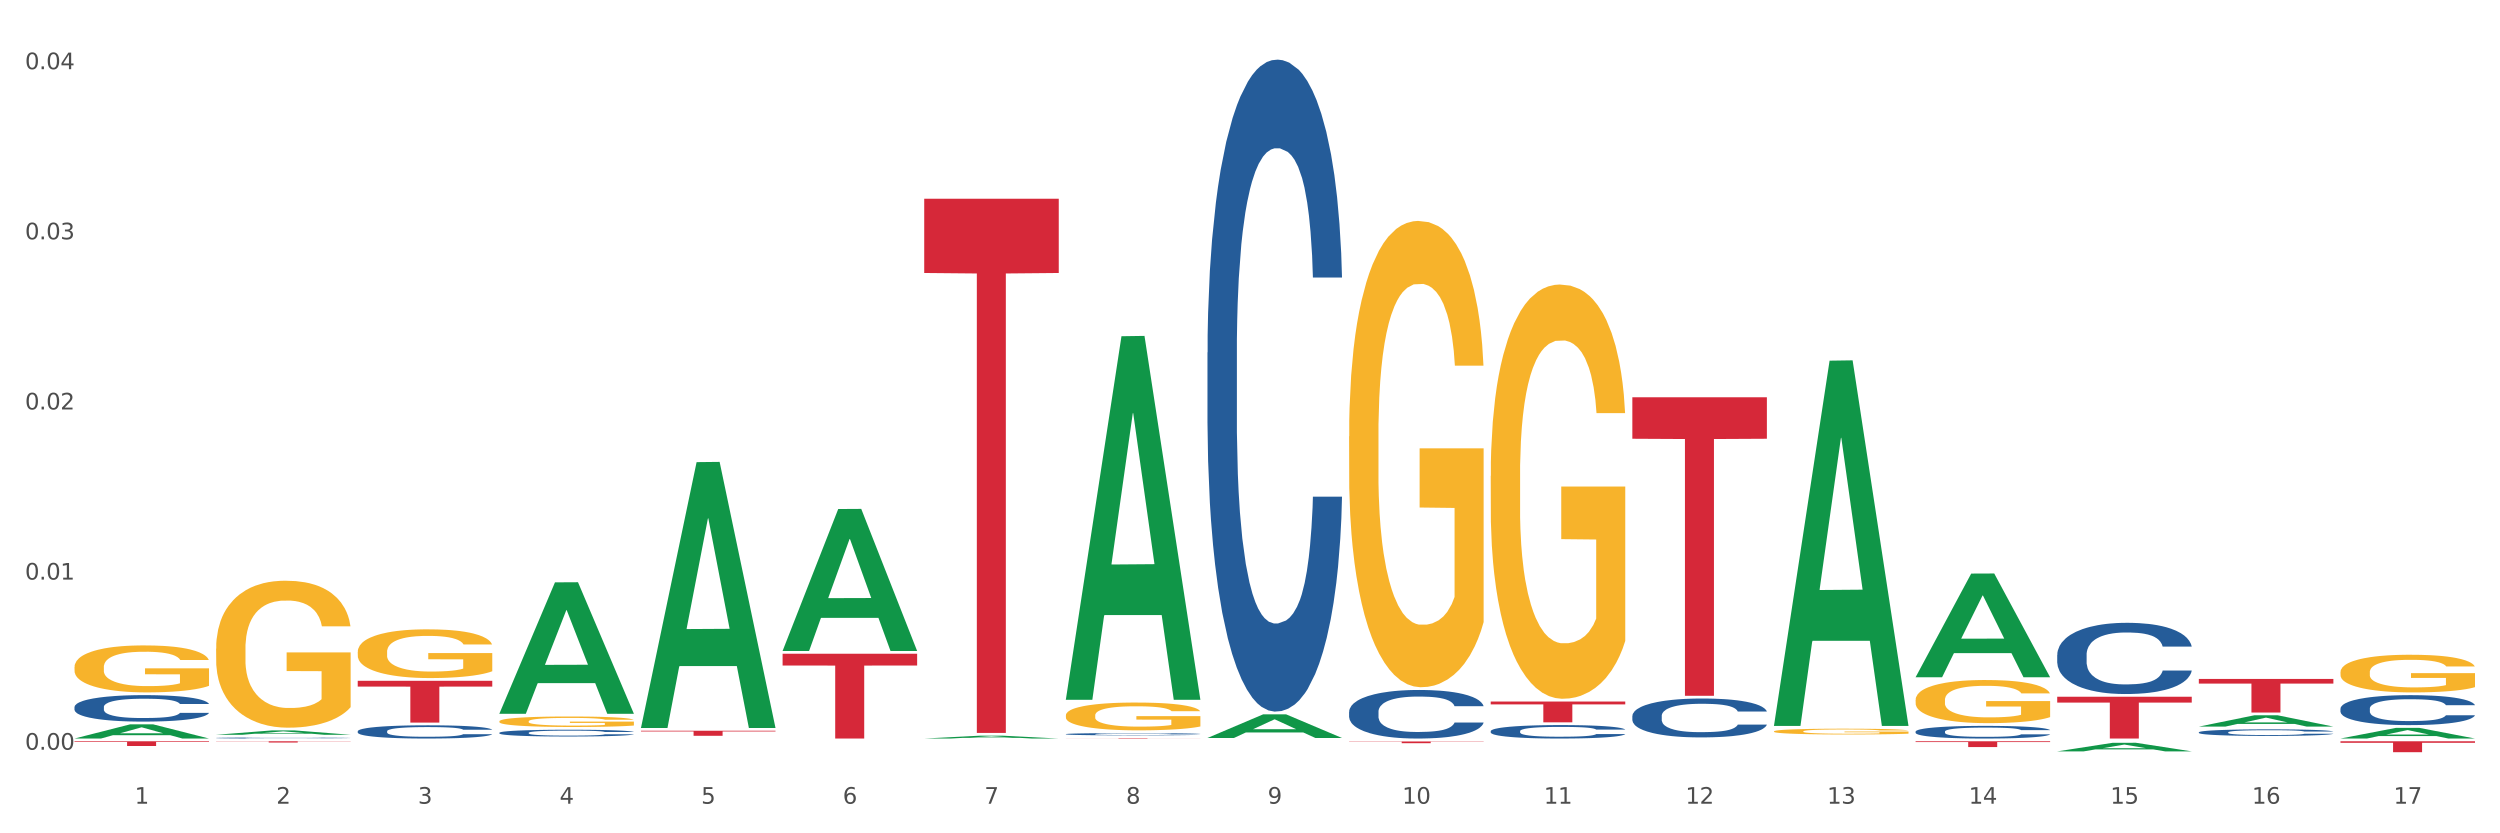 <?xml version="1.0" encoding="utf-8" standalone="no"?>
<!DOCTYPE svg PUBLIC "-//W3C//DTD SVG 1.1//EN"
  "http://www.w3.org/Graphics/SVG/1.1/DTD/svg11.dtd">
<svg xmlns:xlink="http://www.w3.org/1999/xlink" width="1080pt" height="360pt" viewBox="0 0 1080 360" xmlns="http://www.w3.org/2000/svg" version="1.1">
 <rect x="0" y="0" width="1080" height="360" fill="#333333" stroke="none"/>
 <defs>
  <style type="text/css">*{stroke-linejoin: round; stroke-linecap: butt}</style>
 </defs>
 <g id="figure_1">
  <g id="patch_1">
   <path d="M 0 360 
L 1080 360 
L 1080 0 
L 0 0 
z
" style="fill: #ffffff; stroke: #ffffff; stroke-linejoin: miter"/>
  </g>
  <g id="axes_1">
   <g id="matplotlib.axis_1">
    <g id="xtick_1">
     <g id="text_1">
      <!-- 1 -->
      <g style="fill: #4d4d4d" transform="translate(58.182 347.204) scale(0.096 -0.096)">
       <defs>
        <path id="DejaVuSans-31" d="M 794 531 
L 1825 531 
L 1825 4091 
L 703 3866 
L 703 4441 
L 1819 4666 
L 2450 4666 
L 2450 531 
L 3481 531 
L 3481 0 
L 794 0 
L 794 531 
z
" transform="scale(0.016)"/>
       </defs>
       <use xlink:href="#DejaVuSans-31"/>
      </g>
     </g>
    </g>
    <g id="xtick_2">
     <g id="text_2">
      <!-- 2 -->
      <g style="fill: #4d4d4d" transform="translate(119.364 347.204) scale(0.096 -0.096)">
       <defs>
        <path id="DejaVuSans-32" d="M 1228 531 
L 3431 531 
L 3431 0 
L 469 0 
L 469 531 
Q 828 903 1448 1529 
Q 2069 2156 2228 2338 
Q 2531 2678 2651 2914 
Q 2772 3150 2772 3378 
Q 2772 3750 2511 3984 
Q 2250 4219 1831 4219 
Q 1534 4219 1204 4116 
Q 875 4013 500 3803 
L 500 4441 
Q 881 4594 1212 4672 
Q 1544 4750 1819 4750 
Q 2544 4750 2975 4387 
Q 3406 4025 3406 3419 
Q 3406 3131 3298 2873 
Q 3191 2616 2906 2266 
Q 2828 2175 2409 1742 
Q 1991 1309 1228 531 
z
" transform="scale(0.016)"/>
       </defs>
       <use xlink:href="#DejaVuSans-32"/>
      </g>
     </g>
    </g>
    <g id="xtick_3">
     <g id="text_3">
      <!-- 3 -->
      <g style="fill: #4d4d4d" transform="translate(180.545 347.204) scale(0.096 -0.096)">
       <defs>
        <path id="DejaVuSans-33" d="M 2597 2516 
Q 3050 2419 3304 2112 
Q 3559 1806 3559 1356 
Q 3559 666 3084 287 
Q 2609 -91 1734 -91 
Q 1441 -91 1130 -33 
Q 819 25 488 141 
L 488 750 
Q 750 597 1062 519 
Q 1375 441 1716 441 
Q 2309 441 2620 675 
Q 2931 909 2931 1356 
Q 2931 1769 2642 2001 
Q 2353 2234 1838 2234 
L 1294 2234 
L 1294 2753 
L 1863 2753 
Q 2328 2753 2575 2939 
Q 2822 3125 2822 3475 
Q 2822 3834 2567 4026 
Q 2313 4219 1838 4219 
Q 1578 4219 1281 4162 
Q 984 4106 628 3988 
L 628 4550 
Q 988 4650 1302 4700 
Q 1616 4750 1894 4750 
Q 2613 4750 3031 4423 
Q 3450 4097 3450 3541 
Q 3450 3153 3228 2886 
Q 3006 2619 2597 2516 
z
" transform="scale(0.016)"/>
       </defs>
       <use xlink:href="#DejaVuSans-33"/>
      </g>
     </g>
    </g>
    <g id="xtick_4">
     <g id="text_4">
      <!-- 4 -->
      <g style="fill: #4d4d4d" transform="translate(241.726 347.204) scale(0.096 -0.096)">
       <defs>
        <path id="DejaVuSans-34" d="M 2419 4116 
L 825 1625 
L 2419 1625 
L 2419 4116 
z
M 2253 4666 
L 3047 4666 
L 3047 1625 
L 3713 1625 
L 3713 1100 
L 3047 1100 
L 3047 0 
L 2419 0 
L 2419 1100 
L 313 1100 
L 313 1709 
L 2253 4666 
z
" transform="scale(0.016)"/>
       </defs>
       <use xlink:href="#DejaVuSans-34"/>
      </g>
     </g>
    </g>
    <g id="xtick_5">
     <g id="text_5">
      <!-- 5 -->
      <g style="fill: #4d4d4d" transform="translate(302.908 347.204) scale(0.096 -0.096)">
       <defs>
        <path id="DejaVuSans-35" d="M 691 4666 
L 3169 4666 
L 3169 4134 
L 1269 4134 
L 1269 2991 
Q 1406 3038 1543 3061 
Q 1681 3084 1819 3084 
Q 2600 3084 3056 2656 
Q 3513 2228 3513 1497 
Q 3513 744 3044 326 
Q 2575 -91 1722 -91 
Q 1428 -91 1123 -41 
Q 819 9 494 109 
L 494 744 
Q 775 591 1075 516 
Q 1375 441 1709 441 
Q 2250 441 2565 725 
Q 2881 1009 2881 1497 
Q 2881 1984 2565 2268 
Q 2250 2553 1709 2553 
Q 1456 2553 1204 2497 
Q 953 2441 691 2322 
L 691 4666 
z
" transform="scale(0.016)"/>
       </defs>
       <use xlink:href="#DejaVuSans-35"/>
      </g>
     </g>
    </g>
    <g id="xtick_6">
     <g id="text_6">
      <!-- 6 -->
      <g style="fill: #4d4d4d" transform="translate(364.089 347.204) scale(0.096 -0.096)">
       <defs>
        <path id="DejaVuSans-36" d="M 2113 2584 
Q 1688 2584 1439 2293 
Q 1191 2003 1191 1497 
Q 1191 994 1439 701 
Q 1688 409 2113 409 
Q 2538 409 2786 701 
Q 3034 994 3034 1497 
Q 3034 2003 2786 2293 
Q 2538 2584 2113 2584 
z
M 3366 4563 
L 3366 3988 
Q 3128 4100 2886 4159 
Q 2644 4219 2406 4219 
Q 1781 4219 1451 3797 
Q 1122 3375 1075 2522 
Q 1259 2794 1537 2939 
Q 1816 3084 2150 3084 
Q 2853 3084 3261 2657 
Q 3669 2231 3669 1497 
Q 3669 778 3244 343 
Q 2819 -91 2113 -91 
Q 1303 -91 875 529 
Q 447 1150 447 2328 
Q 447 3434 972 4092 
Q 1497 4750 2381 4750 
Q 2619 4750 2861 4703 
Q 3103 4656 3366 4563 
z
" transform="scale(0.016)"/>
       </defs>
       <use xlink:href="#DejaVuSans-36"/>
      </g>
     </g>
    </g>
    <g id="xtick_7">
     <g id="text_7">
      <!-- 7 -->
      <g style="fill: #4d4d4d" transform="translate(425.271 347.204) scale(0.096 -0.096)">
       <defs>
        <path id="DejaVuSans-37" d="M 525 4666 
L 3525 4666 
L 3525 4397 
L 1831 0 
L 1172 0 
L 2766 4134 
L 525 4134 
L 525 4666 
z
" transform="scale(0.016)"/>
       </defs>
       <use xlink:href="#DejaVuSans-37"/>
      </g>
     </g>
    </g>
    <g id="xtick_8">
     <g id="text_8">
      <!-- 8 -->
      <g style="fill: #4d4d4d" transform="translate(486.452 347.204) scale(0.096 -0.096)">
       <defs>
        <path id="DejaVuSans-38" d="M 2034 2216 
Q 1584 2216 1326 1975 
Q 1069 1734 1069 1313 
Q 1069 891 1326 650 
Q 1584 409 2034 409 
Q 2484 409 2743 651 
Q 3003 894 3003 1313 
Q 3003 1734 2745 1975 
Q 2488 2216 2034 2216 
z
M 1403 2484 
Q 997 2584 770 2862 
Q 544 3141 544 3541 
Q 544 4100 942 4425 
Q 1341 4750 2034 4750 
Q 2731 4750 3128 4425 
Q 3525 4100 3525 3541 
Q 3525 3141 3298 2862 
Q 3072 2584 2669 2484 
Q 3125 2378 3379 2068 
Q 3634 1759 3634 1313 
Q 3634 634 3220 271 
Q 2806 -91 2034 -91 
Q 1263 -91 848 271 
Q 434 634 434 1313 
Q 434 1759 690 2068 
Q 947 2378 1403 2484 
z
M 1172 3481 
Q 1172 3119 1398 2916 
Q 1625 2713 2034 2713 
Q 2441 2713 2670 2916 
Q 2900 3119 2900 3481 
Q 2900 3844 2670 4047 
Q 2441 4250 2034 4250 
Q 1625 4250 1398 4047 
Q 1172 3844 1172 3481 
z
" transform="scale(0.016)"/>
       </defs>
       <use xlink:href="#DejaVuSans-38"/>
      </g>
     </g>
    </g>
    <g id="xtick_9">
     <g id="text_9">
      <!-- 9 -->
      <g style="fill: #4d4d4d" transform="translate(547.634 347.204) scale(0.096 -0.096)">
       <defs>
        <path id="DejaVuSans-39" d="M 703 97 
L 703 672 
Q 941 559 1184 500 
Q 1428 441 1663 441 
Q 2288 441 2617 861 
Q 2947 1281 2994 2138 
Q 2813 1869 2534 1725 
Q 2256 1581 1919 1581 
Q 1219 1581 811 2004 
Q 403 2428 403 3163 
Q 403 3881 828 4315 
Q 1253 4750 1959 4750 
Q 2769 4750 3195 4129 
Q 3622 3509 3622 2328 
Q 3622 1225 3098 567 
Q 2575 -91 1691 -91 
Q 1453 -91 1209 -44 
Q 966 3 703 97 
z
M 1959 2075 
Q 2384 2075 2632 2365 
Q 2881 2656 2881 3163 
Q 2881 3666 2632 3958 
Q 2384 4250 1959 4250 
Q 1534 4250 1286 3958 
Q 1038 3666 1038 3163 
Q 1038 2656 1286 2365 
Q 1534 2075 1959 2075 
z
" transform="scale(0.016)"/>
       </defs>
       <use xlink:href="#DejaVuSans-39"/>
      </g>
     </g>
    </g>
    <g id="xtick_10">
     <g id="text_10">
      <!-- 10 -->
      <g style="fill: #4d4d4d" transform="translate(605.761 347.204) scale(0.096 -0.096)">
       <defs>
        <path id="DejaVuSans-30" d="M 2034 4250 
Q 1547 4250 1301 3770 
Q 1056 3291 1056 2328 
Q 1056 1369 1301 889 
Q 1547 409 2034 409 
Q 2525 409 2770 889 
Q 3016 1369 3016 2328 
Q 3016 3291 2770 3770 
Q 2525 4250 2034 4250 
z
M 2034 4750 
Q 2819 4750 3233 4129 
Q 3647 3509 3647 2328 
Q 3647 1150 3233 529 
Q 2819 -91 2034 -91 
Q 1250 -91 836 529 
Q 422 1150 422 2328 
Q 422 3509 836 4129 
Q 1250 4750 2034 4750 
z
" transform="scale(0.016)"/>
       </defs>
       <use xlink:href="#DejaVuSans-31"/>
       <use xlink:href="#DejaVuSans-30" transform="translate(63.623 0)"/>
      </g>
     </g>
    </g>
    <g id="xtick_11">
     <g id="text_11">
      <!-- 11 -->
      <g style="fill: #4d4d4d" transform="translate(666.942 347.204) scale(0.096 -0.096)">
       <use xlink:href="#DejaVuSans-31"/>
       <use xlink:href="#DejaVuSans-31" transform="translate(63.623 0)"/>
      </g>
     </g>
    </g>
    <g id="xtick_12">
     <g id="text_12">
      <!-- 12 -->
      <g style="fill: #4d4d4d" transform="translate(728.124 347.204) scale(0.096 -0.096)">
       <use xlink:href="#DejaVuSans-31"/>
       <use xlink:href="#DejaVuSans-32" transform="translate(63.623 0)"/>
      </g>
     </g>
    </g>
    <g id="xtick_13">
     <g id="text_13">
      <!-- 13 -->
      <g style="fill: #4d4d4d" transform="translate(789.305 347.204) scale(0.096 -0.096)">
       <use xlink:href="#DejaVuSans-31"/>
       <use xlink:href="#DejaVuSans-33" transform="translate(63.623 0)"/>
      </g>
     </g>
    </g>
    <g id="xtick_14">
     <g id="text_14">
      <!-- 14 -->
      <g style="fill: #4d4d4d" transform="translate(850.487 347.204) scale(0.096 -0.096)">
       <use xlink:href="#DejaVuSans-31"/>
       <use xlink:href="#DejaVuSans-34" transform="translate(63.623 0)"/>
      </g>
     </g>
    </g>
    <g id="xtick_15">
     <g id="text_15">
      <!-- 15 -->
      <g style="fill: #4d4d4d" transform="translate(911.668 347.204) scale(0.096 -0.096)">
       <use xlink:href="#DejaVuSans-31"/>
       <use xlink:href="#DejaVuSans-35" transform="translate(63.623 0)"/>
      </g>
     </g>
    </g>
    <g id="xtick_16">
     <g id="text_16">
      <!-- 16 -->
      <g style="fill: #4d4d4d" transform="translate(972.849 347.204) scale(0.096 -0.096)">
       <use xlink:href="#DejaVuSans-31"/>
       <use xlink:href="#DejaVuSans-36" transform="translate(63.623 0)"/>
      </g>
     </g>
    </g>
    <g id="xtick_17">
     <g id="text_17">
      <!-- 17 -->
      <g style="fill: #4d4d4d" transform="translate(1034.031 347.204) scale(0.096 -0.096)">
       <use xlink:href="#DejaVuSans-31"/>
       <use xlink:href="#DejaVuSans-37" transform="translate(63.623 0)"/>
      </g>
     </g>
    </g>
    <g id="xtick_18"/>
    <g id="xtick_19"/>
    <g id="xtick_20"/>
    <g id="xtick_21"/>
    <g id="xtick_22"/>
    <g id="xtick_23"/>
    <g id="xtick_24"/>
    <g id="xtick_25"/>
    <g id="xtick_26"/>
    <g id="xtick_27"/>
    <g id="xtick_28"/>
    <g id="xtick_29"/>
    <g id="xtick_30"/>
    <g id="xtick_31"/>
    <g id="xtick_32"/>
    <g id="xtick_33"/>
   </g>
   <g id="matplotlib.axis_2">
    <g id="ytick_1">
     <g id="text_18">
      <!-- 0.00 -->
      <g style="fill: #4d4d4d" transform="translate(10.8 323.874) scale(0.096 -0.096)">
       <defs>
        <path id="DejaVuSans-2e" d="M 684 794 
L 1344 794 
L 1344 0 
L 684 0 
L 684 794 
z
" transform="scale(0.016)"/>
       </defs>
       <use xlink:href="#DejaVuSans-30"/>
       <use xlink:href="#DejaVuSans-2e" transform="translate(63.623 0)"/>
       <use xlink:href="#DejaVuSans-30" transform="translate(95.41 0)"/>
       <use xlink:href="#DejaVuSans-30" transform="translate(159.033 0)"/>
      </g>
     </g>
    </g>
    <g id="ytick_2">
     <g id="text_19">
      <!-- 0.01 -->
      <g style="fill: #4d4d4d" transform="translate(10.8 250.381) scale(0.096 -0.096)">
       <use xlink:href="#DejaVuSans-30"/>
       <use xlink:href="#DejaVuSans-2e" transform="translate(63.623 0)"/>
       <use xlink:href="#DejaVuSans-30" transform="translate(95.41 0)"/>
       <use xlink:href="#DejaVuSans-31" transform="translate(159.033 0)"/>
      </g>
     </g>
    </g>
    <g id="ytick_3">
     <g id="text_20">
      <!-- 0.02 -->
      <g style="fill: #4d4d4d" transform="translate(10.8 176.887) scale(0.096 -0.096)">
       <use xlink:href="#DejaVuSans-30"/>
       <use xlink:href="#DejaVuSans-2e" transform="translate(63.623 0)"/>
       <use xlink:href="#DejaVuSans-30" transform="translate(95.41 0)"/>
       <use xlink:href="#DejaVuSans-32" transform="translate(159.033 0)"/>
      </g>
     </g>
    </g>
    <g id="ytick_4">
     <g id="text_21">
      <!-- 0.03 -->
      <g style="fill: #4d4d4d" transform="translate(10.8 103.394) scale(0.096 -0.096)">
       <use xlink:href="#DejaVuSans-30"/>
       <use xlink:href="#DejaVuSans-2e" transform="translate(63.623 0)"/>
       <use xlink:href="#DejaVuSans-30" transform="translate(95.41 0)"/>
       <use xlink:href="#DejaVuSans-33" transform="translate(159.033 0)"/>
      </g>
     </g>
    </g>
    <g id="ytick_5">
     <g id="text_22">
      <!-- 0.04 -->
      <g style="fill: #4d4d4d" transform="translate(10.8 29.9) scale(0.096 -0.096)">
       <use xlink:href="#DejaVuSans-30"/>
       <use xlink:href="#DejaVuSans-2e" transform="translate(63.623 0)"/>
       <use xlink:href="#DejaVuSans-30" transform="translate(95.41 0)"/>
       <use xlink:href="#DejaVuSans-34" transform="translate(159.033 0)"/>
      </g>
     </g>
    </g>
    <g id="ytick_6"/>
    <g id="ytick_7"/>
    <g id="ytick_8"/>
    <g id="ytick_9"/>
   </g>
   <g id="PolyCollection_1">
    <path d="M 32.175 319.038 
L 32.235 319.032 
L 56.203 312.918 
L 66.15 312.913 
L 90.297 319.049 
L 78.793 319.049 
L 73.58 317.62 
L 48.833 317.62 
L 48.653 317.643 
L 43.62 319.049 
L 32.175 319.049 
L 32.175 319.038 
L 51.949 316.767 
L 70.464 316.762 
L 61.296 314.221 
L 61.176 314.209 
L 61.056 314.226 
L 51.889 316.762 
L 51.949 316.767 
L 32.175 319.038 
z
" clip-path="url(#p8e719d6ff1)" style="fill: #109648"/>
    <path d="M 1011.078 320.227 
L 1069.2 320.227 
L 1069.2 320.883 
L 1046.337 320.888 
L 1046.337 324.95 
L 1033.803 324.95 
L 1033.803 320.888 
L 1011.078 320.883 
L 1011.078 320.232 
L 1011.078 320.227 
z
" clip-path="url(#p8e719d6ff1)" style="fill: #d62839"/>
    <path d="M 949.896 293.296 
L 1008.019 293.296 
L 1008.019 295.313 
L 985.155 295.327 
L 985.155 307.811 
L 972.622 307.811 
L 972.622 295.327 
L 949.896 295.313 
L 949.896 293.31 
L 949.896 293.296 
z
" clip-path="url(#p8e719d6ff1)" style="fill: #d62839"/>
    <path d="M 888.715 301.002 
L 946.837 301.002 
L 946.837 303.51 
L 923.974 303.527 
L 923.974 319.049 
L 911.44 319.049 
L 911.44 303.527 
L 888.715 303.51 
L 888.715 301.019 
L 888.715 301.002 
z
" clip-path="url(#p8e719d6ff1)" style="fill: #d62839"/>
    <path d="M 827.533 320.227 
L 885.656 320.227 
L 885.656 320.577 
L 862.792 320.58 
L 862.792 322.746 
L 850.259 322.746 
L 850.259 320.58 
L 827.533 320.577 
L 827.533 320.23 
L 827.533 320.227 
z
" clip-path="url(#p8e719d6ff1)" style="fill: #d62839"/>
    <path d="M 705.171 171.619 
L 763.293 171.619 
L 763.293 189.54 
L 740.43 189.661 
L 740.43 300.576 
L 727.896 300.576 
L 727.896 189.661 
L 705.171 189.54 
L 705.171 171.74 
L 705.171 171.619 
z
" clip-path="url(#p8e719d6ff1)" style="fill: #d62839"/>
    <path d="M 643.989 303.053 
L 702.112 303.053 
L 702.112 304.304 
L 679.248 304.312 
L 679.248 312.054 
L 666.715 312.054 
L 666.715 304.312 
L 643.989 304.304 
L 643.989 303.062 
L 643.989 303.053 
z
" clip-path="url(#p8e719d6ff1)" style="fill: #d62839"/>
    <path d="M 582.808 320.313 
L 640.93 320.313 
L 640.93 320.418 
L 618.067 320.419 
L 618.067 321.066 
L 605.533 321.066 
L 605.533 320.419 
L 582.808 320.418 
L 582.808 320.314 
L 582.808 320.313 
z
" clip-path="url(#p8e719d6ff1)" style="fill: #d62839"/>
    <path d="M 460.445 318.858 
L 518.567 318.858 
L 518.567 318.884 
L 495.704 318.884 
L 495.704 319.049 
L 483.17 319.049 
L 483.17 318.884 
L 460.445 318.884 
L 460.445 318.858 
L 460.445 318.858 
z
" clip-path="url(#p8e719d6ff1)" style="fill: #d62839"/>
    <path d="M 399.263 85.857 
L 457.386 85.857 
L 457.386 117.928 
L 434.523 118.144 
L 434.523 316.634 
L 421.989 316.634 
L 421.989 118.144 
L 399.263 117.928 
L 399.263 86.074 
L 399.263 85.857 
z
" clip-path="url(#p8e719d6ff1)" style="fill: #d62839"/>
    <path d="M 338.082 282.403 
L 396.204 282.403 
L 396.204 287.496 
L 373.341 287.53 
L 373.341 319.049 
L 360.808 319.049 
L 360.808 287.53 
L 338.082 287.496 
L 338.082 282.438 
L 338.082 282.403 
z
" clip-path="url(#p8e719d6ff1)" style="fill: #d62839"/>
    <path d="M 276.901 315.68 
L 335.023 315.68 
L 335.023 315.986 
L 312.16 315.988 
L 312.16 317.88 
L 299.626 317.88 
L 299.626 315.988 
L 276.901 315.986 
L 276.901 315.682 
L 276.901 315.68 
z
" clip-path="url(#p8e719d6ff1)" style="fill: #d62839"/>
    <path d="M 1011.078 306.123 
L 1011.146 306.111 
L 1011.146 305.78 
L 1011.352 305.331 
L 1012.108 304.504 
L 1013.07 303.877 
L 1014.719 303.144 
L 1015.612 302.837 
L 1016.78 302.494 
L 1019.185 301.939 
L 1021.933 301.466 
L 1023.856 301.206 
L 1025.299 301.041 
L 1028.528 300.745 
L 1030.383 300.615 
L 1032.307 300.509 
L 1033.956 300.438 
L 1036.704 300.355 
L 1038.902 300.32 
L 1041.444 300.308 
L 1043.574 300.32 
L 1046.391 300.367 
L 1050.513 300.509 
L 1052.093 300.592 
L 1054.223 300.733 
L 1056.421 300.923 
L 1058.208 301.112 
L 1060.269 301.384 
L 1062.398 301.738 
L 1064.46 302.187 
L 1065.902 302.601 
L 1067.07 303.038 
L 1068.101 303.57 
L 1068.856 304.149 
L 1069.2 304.634 
L 1056.627 304.634 
L 1056.284 304.196 
L 1055.597 303.724 
L 1054.91 303.404 
L 1054.154 303.144 
L 1052.986 302.849 
L 1051.956 302.66 
L 1050.238 302.435 
L 1048.658 302.294 
L 1047.353 302.211 
L 1045.772 302.14 
L 1042.406 302.069 
L 1040.001 302.069 
L 1038.49 302.093 
L 1036.635 302.152 
L 1035.055 302.234 
L 1033.2 302.376 
L 1031.757 302.53 
L 1030.314 302.731 
L 1029.49 302.873 
L 1028.253 303.133 
L 1027.429 303.345 
L 1026.33 303.712 
L 1025.711 303.972 
L 1024.612 304.645 
L 1024.131 305.142 
L 1023.925 305.484 
L 1023.788 305.863 
L 1023.788 307.706 
L 1024.2 308.534 
L 1024.543 308.888 
L 1025.093 309.29 
L 1026.124 309.81 
L 1027.635 310.318 
L 1029.215 310.684 
L 1030.52 310.909 
L 1031.757 311.074 
L 1032.994 311.204 
L 1034.505 311.323 
L 1035.742 311.394 
L 1037.597 311.464 
L 1039.795 311.5 
L 1041.513 311.5 
L 1045.017 311.441 
L 1046.597 311.382 
L 1048.108 311.299 
L 1049.757 311.169 
L 1051.063 311.027 
L 1051.818 310.921 
L 1053.055 310.696 
L 1054.017 310.46 
L 1054.841 310.188 
L 1055.391 309.952 
L 1056.009 309.597 
L 1056.49 309.195 
L 1056.627 308.983 
L 1069.2 308.983 
L 1068.925 309.408 
L 1068.444 309.822 
L 1067.482 310.377 
L 1066.727 310.696 
L 1065.559 311.086 
L 1064.322 311.417 
L 1062.605 311.784 
L 1061.024 312.055 
L 1059.376 312.292 
L 1057.589 312.505 
L 1054.36 312.8 
L 1053.192 312.883 
L 1050.719 313.025 
L 1048.795 313.107 
L 1045.979 313.19 
L 1043.093 313.237 
L 1040.07 313.249 
L 1037.391 313.225 
L 1034.437 313.155 
L 1032.582 313.084 
L 1030.52 312.977 
L 1028.116 312.812 
L 1025.849 312.611 
L 1023.719 312.375 
L 1021.727 312.103 
L 1019.872 311.795 
L 1017.467 311.287 
L 1015.681 310.791 
L 1014.375 310.33 
L 1013.482 309.94 
L 1012.589 309.444 
L 1012.108 309.101 
L 1011.352 308.274 
L 1011.078 307.505 
L 1011.078 306.123 
z
" clip-path="url(#p8e719d6ff1)" style="fill: #255c99"/>
    <path d="M 949.896 316.352 
L 949.965 316.35 
L 949.965 316.277 
L 950.171 316.178 
L 950.927 315.996 
L 951.889 315.859 
L 953.537 315.698 
L 954.431 315.63 
L 955.599 315.555 
L 958.003 315.432 
L 960.751 315.329 
L 962.675 315.271 
L 964.118 315.235 
L 967.347 315.17 
L 969.202 315.141 
L 971.125 315.118 
L 972.774 315.102 
L 975.522 315.084 
L 977.721 315.076 
L 980.263 315.074 
L 982.393 315.076 
L 985.209 315.087 
L 989.331 315.118 
L 990.912 315.136 
L 993.041 315.167 
L 995.24 315.209 
L 997.026 315.251 
L 999.087 315.31 
L 1001.217 315.388 
L 1003.278 315.487 
L 1004.721 315.578 
L 1005.889 315.674 
L 1006.919 315.791 
L 1007.675 315.918 
L 1008.019 316.025 
L 995.446 316.025 
L 995.103 315.929 
L 994.415 315.825 
L 993.728 315.755 
L 992.973 315.698 
L 991.805 315.633 
L 990.774 315.591 
L 989.057 315.542 
L 987.477 315.51 
L 986.171 315.492 
L 984.591 315.477 
L 981.225 315.461 
L 978.82 315.461 
L 977.309 315.466 
L 975.454 315.479 
L 973.873 315.497 
L 972.018 315.529 
L 970.576 315.562 
L 969.133 315.607 
L 968.309 315.638 
L 967.072 315.695 
L 966.247 315.742 
L 965.148 315.822 
L 964.53 315.879 
L 963.431 316.028 
L 962.95 316.137 
L 962.744 316.212 
L 962.606 316.295 
L 962.606 316.701 
L 963.018 316.883 
L 963.362 316.96 
L 963.912 317.049 
L 964.942 317.163 
L 966.454 317.275 
L 968.034 317.355 
L 969.339 317.405 
L 970.576 317.441 
L 971.812 317.47 
L 973.324 317.496 
L 974.56 317.511 
L 976.415 317.527 
L 978.614 317.535 
L 980.331 317.535 
L 983.835 317.522 
L 985.415 317.509 
L 986.927 317.491 
L 988.576 317.462 
L 989.881 317.431 
L 990.637 317.407 
L 991.873 317.358 
L 992.835 317.306 
L 993.66 317.246 
L 994.209 317.194 
L 994.828 317.116 
L 995.309 317.028 
L 995.446 316.981 
L 1008.019 316.981 
L 1007.744 317.075 
L 1007.263 317.166 
L 1006.301 317.288 
L 1005.545 317.358 
L 1004.377 317.444 
L 1003.141 317.517 
L 1001.423 317.597 
L 999.843 317.657 
L 998.194 317.709 
L 996.408 317.756 
L 993.179 317.821 
L 992.011 317.839 
L 989.538 317.87 
L 987.614 317.888 
L 984.797 317.906 
L 981.912 317.917 
L 978.889 317.919 
L 976.209 317.914 
L 973.255 317.899 
L 971.4 317.883 
L 969.339 317.86 
L 966.934 317.823 
L 964.667 317.779 
L 962.538 317.727 
L 960.545 317.667 
L 958.69 317.6 
L 956.286 317.488 
L 954.499 317.379 
L 953.194 317.278 
L 952.301 317.192 
L 951.408 317.083 
L 950.927 317.007 
L 950.171 316.825 
L 949.896 316.656 
L 949.896 316.352 
z
" clip-path="url(#p8e719d6ff1)" style="fill: #255c99"/>
    <path d="M 888.715 282.88 
L 888.784 282.852 
L 888.784 282.065 
L 888.99 280.997 
L 889.745 279.03 
L 890.707 277.541 
L 892.356 275.798 
L 893.249 275.068 
L 894.417 274.253 
L 896.822 272.932 
L 899.57 271.808 
L 901.493 271.19 
L 902.936 270.796 
L 906.165 270.094 
L 908.02 269.785 
L 909.944 269.532 
L 911.593 269.363 
L 914.341 269.167 
L 916.539 269.082 
L 919.081 269.054 
L 921.211 269.082 
L 924.028 269.195 
L 928.15 269.532 
L 929.73 269.729 
L 931.86 270.066 
L 934.058 270.515 
L 935.845 270.965 
L 937.906 271.611 
L 940.036 272.454 
L 942.097 273.522 
L 943.539 274.506 
L 944.707 275.545 
L 945.738 276.81 
L 946.494 278.187 
L 946.837 279.339 
L 934.265 279.339 
L 933.921 278.299 
L 933.234 277.175 
L 932.547 276.417 
L 931.791 275.798 
L 930.623 275.096 
L 929.593 274.646 
L 927.875 274.112 
L 926.295 273.775 
L 924.99 273.578 
L 923.41 273.41 
L 920.043 273.241 
L 917.639 273.241 
L 916.127 273.297 
L 914.272 273.438 
L 912.692 273.635 
L 910.837 273.972 
L 909.394 274.337 
L 907.952 274.815 
L 907.127 275.152 
L 905.89 275.77 
L 905.066 276.276 
L 903.967 277.147 
L 903.348 277.765 
L 902.249 279.367 
L 901.768 280.547 
L 901.562 281.362 
L 901.425 282.261 
L 901.425 286.645 
L 901.837 288.612 
L 902.181 289.455 
L 902.73 290.41 
L 903.761 291.647 
L 905.272 292.855 
L 906.852 293.726 
L 908.158 294.26 
L 909.394 294.654 
L 910.631 294.963 
L 912.142 295.244 
L 913.379 295.412 
L 915.234 295.581 
L 917.432 295.665 
L 919.15 295.665 
L 922.654 295.525 
L 924.234 295.384 
L 925.745 295.188 
L 927.394 294.878 
L 928.7 294.541 
L 929.455 294.288 
L 930.692 293.754 
L 931.654 293.192 
L 932.478 292.546 
L 933.028 291.984 
L 933.646 291.141 
L 934.127 290.186 
L 934.265 289.68 
L 946.837 289.68 
L 946.562 290.691 
L 946.081 291.675 
L 945.12 292.996 
L 944.364 293.754 
L 943.196 294.682 
L 941.959 295.469 
L 940.242 296.34 
L 938.662 296.986 
L 937.013 297.548 
L 935.226 298.054 
L 931.997 298.756 
L 930.829 298.953 
L 928.356 299.29 
L 926.433 299.487 
L 923.616 299.684 
L 920.73 299.796 
L 917.707 299.824 
L 915.028 299.768 
L 912.074 299.599 
L 910.219 299.431 
L 908.158 299.178 
L 905.753 298.784 
L 903.486 298.307 
L 901.356 297.745 
L 899.364 297.098 
L 897.509 296.368 
L 895.104 295.159 
L 893.318 293.979 
L 892.013 292.883 
L 891.119 291.956 
L 890.226 290.776 
L 889.745 289.961 
L 888.99 287.994 
L 888.715 286.167 
L 888.715 282.88 
z
" clip-path="url(#p8e719d6ff1)" style="fill: #255c99"/>
    <path d="M 827.533 316.036 
L 827.602 316.031 
L 827.602 315.891 
L 827.808 315.701 
L 828.564 315.351 
L 829.526 315.086 
L 831.175 314.776 
L 832.068 314.646 
L 833.236 314.501 
L 835.64 314.266 
L 838.388 314.066 
L 840.312 313.956 
L 841.755 313.886 
L 844.984 313.761 
L 846.839 313.707 
L 848.762 313.662 
L 850.411 313.632 
L 853.159 313.597 
L 855.358 313.582 
L 857.9 313.577 
L 860.03 313.582 
L 862.847 313.602 
L 866.969 313.662 
L 868.549 313.697 
L 870.679 313.756 
L 872.877 313.836 
L 874.663 313.916 
L 876.724 314.031 
L 878.854 314.181 
L 880.915 314.371 
L 882.358 314.546 
L 883.526 314.731 
L 884.557 314.956 
L 885.312 315.201 
L 885.656 315.406 
L 873.083 315.406 
L 872.74 315.221 
L 872.053 315.021 
L 871.366 314.886 
L 870.61 314.776 
L 869.442 314.651 
L 868.411 314.571 
L 866.694 314.476 
L 865.114 314.416 
L 863.808 314.381 
L 862.228 314.351 
L 858.862 314.321 
L 856.457 314.321 
L 854.946 314.331 
L 853.091 314.356 
L 851.511 314.391 
L 849.656 314.451 
L 848.213 314.516 
L 846.77 314.601 
L 845.946 314.661 
L 844.709 314.771 
L 843.885 314.861 
L 842.785 315.016 
L 842.167 315.126 
L 841.068 315.411 
L 840.587 315.621 
L 840.381 315.766 
L 840.243 315.926 
L 840.243 316.705 
L 840.656 317.055 
L 840.999 317.205 
L 841.549 317.375 
L 842.579 317.595 
L 844.091 317.81 
L 845.671 317.965 
L 846.976 318.06 
L 848.213 318.13 
L 849.45 318.185 
L 850.961 318.235 
L 852.198 318.265 
L 854.053 318.295 
L 856.251 318.31 
L 857.969 318.31 
L 861.472 318.285 
L 863.053 318.26 
L 864.564 318.225 
L 866.213 318.17 
L 867.518 318.11 
L 868.274 318.065 
L 869.511 317.97 
L 870.472 317.87 
L 871.297 317.755 
L 871.847 317.655 
L 872.465 317.505 
L 872.946 317.335 
L 873.083 317.245 
L 885.656 317.245 
L 885.381 317.425 
L 884.9 317.6 
L 883.938 317.835 
L 883.182 317.97 
L 882.015 318.135 
L 880.778 318.275 
L 879.06 318.43 
L 877.48 318.544 
L 875.831 318.644 
L 874.045 318.734 
L 870.816 318.859 
L 869.648 318.894 
L 867.175 318.954 
L 865.251 318.989 
L 862.434 319.024 
L 859.549 319.044 
L 856.526 319.049 
L 853.846 319.039 
L 850.892 319.009 
L 849.037 318.979 
L 846.976 318.934 
L 844.572 318.864 
L 842.304 318.779 
L 840.175 318.679 
L 838.182 318.564 
L 836.327 318.435 
L 833.923 318.22 
L 832.136 318.01 
L 830.831 317.815 
L 829.938 317.65 
L 829.045 317.44 
L 828.564 317.295 
L 827.808 316.945 
L 827.533 316.62 
L 827.533 316.036 
z
" clip-path="url(#p8e719d6ff1)" style="fill: #255c99"/>
    <path d="M 705.171 309.306 
L 705.239 309.291 
L 705.239 308.861 
L 705.445 308.278 
L 706.201 307.203 
L 707.163 306.39 
L 708.812 305.438 
L 709.705 305.039 
L 710.873 304.594 
L 713.277 303.872 
L 716.026 303.258 
L 717.949 302.921 
L 719.392 302.706 
L 722.621 302.322 
L 724.476 302.153 
L 726.4 302.015 
L 728.049 301.923 
L 730.797 301.816 
L 732.995 301.77 
L 735.537 301.754 
L 737.667 301.77 
L 740.484 301.831 
L 744.606 302.015 
L 746.186 302.123 
L 748.316 302.307 
L 750.514 302.552 
L 752.301 302.798 
L 754.362 303.151 
L 756.491 303.612 
L 758.552 304.195 
L 759.995 304.732 
L 761.163 305.3 
L 762.194 305.991 
L 762.949 306.743 
L 763.293 307.372 
L 750.72 307.372 
L 750.377 306.804 
L 749.69 306.19 
L 749.003 305.776 
L 748.247 305.438 
L 747.079 305.054 
L 746.049 304.809 
L 744.331 304.517 
L 742.751 304.333 
L 741.446 304.226 
L 739.865 304.133 
L 736.499 304.041 
L 734.094 304.041 
L 732.583 304.072 
L 730.728 304.149 
L 729.148 304.256 
L 727.293 304.44 
L 725.85 304.64 
L 724.407 304.901 
L 723.583 305.085 
L 722.346 305.423 
L 721.522 305.699 
L 720.423 306.175 
L 719.804 306.513 
L 718.705 307.388 
L 718.224 308.032 
L 718.018 308.477 
L 717.881 308.969 
L 717.881 311.363 
L 718.293 312.438 
L 718.636 312.898 
L 719.186 313.42 
L 720.216 314.095 
L 721.728 314.755 
L 723.308 315.231 
L 724.613 315.523 
L 725.85 315.738 
L 727.087 315.907 
L 728.598 316.06 
L 729.835 316.152 
L 731.69 316.244 
L 733.888 316.29 
L 735.606 316.29 
L 739.11 316.214 
L 740.69 316.137 
L 742.201 316.03 
L 743.85 315.861 
L 745.155 315.676 
L 745.911 315.538 
L 747.148 315.247 
L 748.11 314.94 
L 748.934 314.587 
L 749.484 314.28 
L 750.102 313.819 
L 750.583 313.297 
L 750.72 313.021 
L 763.293 313.021 
L 763.018 313.574 
L 762.537 314.111 
L 761.575 314.832 
L 760.82 315.247 
L 759.652 315.753 
L 758.415 316.183 
L 756.697 316.659 
L 755.117 317.012 
L 753.468 317.319 
L 751.682 317.595 
L 748.453 317.979 
L 747.285 318.086 
L 744.812 318.271 
L 742.888 318.378 
L 740.071 318.485 
L 737.186 318.547 
L 734.163 318.562 
L 731.484 318.532 
L 728.529 318.439 
L 726.674 318.347 
L 724.613 318.209 
L 722.209 317.994 
L 719.942 317.733 
L 717.812 317.426 
L 715.819 317.073 
L 713.965 316.674 
L 711.56 316.014 
L 709.774 315.369 
L 708.468 314.771 
L 707.575 314.264 
L 706.682 313.62 
L 706.201 313.174 
L 705.445 312.1 
L 705.171 311.102 
L 705.171 309.306 
z
" clip-path="url(#p8e719d6ff1)" style="fill: #255c99"/>
    <path d="M 643.989 315.846 
L 644.058 315.84 
L 644.058 315.692 
L 644.264 315.49 
L 645.02 315.118 
L 645.982 314.836 
L 647.63 314.507 
L 648.524 314.369 
L 649.691 314.215 
L 652.096 313.965 
L 654.844 313.752 
L 656.768 313.636 
L 658.211 313.561 
L 661.44 313.428 
L 663.295 313.37 
L 665.218 313.322 
L 666.867 313.29 
L 669.615 313.253 
L 671.814 313.237 
L 674.356 313.232 
L 676.485 313.237 
L 679.302 313.258 
L 683.424 313.322 
L 685.005 313.359 
L 687.134 313.423 
L 689.333 313.508 
L 691.119 313.593 
L 693.18 313.715 
L 695.31 313.875 
L 697.371 314.077 
L 698.814 314.263 
L 699.982 314.459 
L 701.012 314.698 
L 701.768 314.958 
L 702.112 315.176 
L 689.539 315.176 
L 689.195 314.98 
L 688.508 314.767 
L 687.821 314.624 
L 687.066 314.507 
L 685.898 314.374 
L 684.867 314.289 
L 683.15 314.188 
L 681.569 314.124 
L 680.264 314.087 
L 678.684 314.055 
L 675.318 314.023 
L 672.913 314.023 
L 671.401 314.034 
L 669.547 314.061 
L 667.966 314.098 
L 666.111 314.162 
L 664.669 314.231 
L 663.226 314.321 
L 662.401 314.385 
L 661.165 314.502 
L 660.34 314.597 
L 659.241 314.762 
L 658.623 314.879 
L 657.524 315.182 
L 657.043 315.405 
L 656.837 315.559 
L 656.699 315.729 
L 656.699 316.558 
L 657.111 316.929 
L 657.455 317.089 
L 658.004 317.27 
L 659.035 317.503 
L 660.546 317.732 
L 662.127 317.896 
L 663.432 317.997 
L 664.669 318.072 
L 665.905 318.13 
L 667.417 318.183 
L 668.653 318.215 
L 670.508 318.247 
L 672.707 318.263 
L 674.424 318.263 
L 677.928 318.236 
L 679.508 318.21 
L 681.02 318.173 
L 682.669 318.114 
L 683.974 318.05 
L 684.73 318.003 
L 685.966 317.902 
L 686.928 317.795 
L 687.753 317.673 
L 688.302 317.567 
L 688.921 317.408 
L 689.402 317.227 
L 689.539 317.131 
L 702.112 317.131 
L 701.837 317.323 
L 701.356 317.509 
L 700.394 317.758 
L 699.638 317.902 
L 698.47 318.077 
L 697.234 318.226 
L 695.516 318.39 
L 693.936 318.513 
L 692.287 318.619 
L 690.501 318.715 
L 687.272 318.847 
L 686.104 318.885 
L 683.631 318.948 
L 681.707 318.986 
L 678.89 319.023 
L 676.005 319.044 
L 672.982 319.049 
L 670.302 319.039 
L 667.348 319.007 
L 665.493 318.975 
L 663.432 318.927 
L 661.027 318.853 
L 658.76 318.762 
L 656.63 318.656 
L 654.638 318.534 
L 652.783 318.396 
L 650.378 318.167 
L 648.592 317.944 
L 647.287 317.737 
L 646.394 317.562 
L 645.501 317.339 
L 645.02 317.185 
L 644.264 316.813 
L 643.989 316.467 
L 643.989 315.846 
z
" clip-path="url(#p8e719d6ff1)" style="fill: #255c99"/>
    <path d="M 582.808 307.493 
L 582.876 307.474 
L 582.876 306.938 
L 583.083 306.209 
L 583.838 304.868 
L 584.8 303.852 
L 586.449 302.664 
L 587.342 302.166 
L 588.51 301.61 
L 590.915 300.709 
L 593.663 299.943 
L 595.586 299.521 
L 597.029 299.253 
L 600.258 298.774 
L 602.113 298.563 
L 604.037 298.39 
L 605.686 298.275 
L 608.434 298.141 
L 610.632 298.084 
L 613.174 298.065 
L 615.304 298.084 
L 618.121 298.16 
L 622.243 298.39 
L 623.823 298.525 
L 625.953 298.755 
L 628.151 299.061 
L 629.938 299.368 
L 631.999 299.809 
L 634.129 300.384 
L 636.19 301.112 
L 637.632 301.782 
L 638.8 302.492 
L 639.831 303.354 
L 640.587 304.293 
L 640.93 305.079 
L 628.358 305.079 
L 628.014 304.37 
L 627.327 303.603 
L 626.64 303.086 
L 625.884 302.664 
L 624.716 302.185 
L 623.686 301.878 
L 621.968 301.514 
L 620.388 301.284 
L 619.083 301.15 
L 617.503 301.035 
L 614.136 300.92 
L 611.732 300.92 
L 610.22 300.958 
L 608.365 301.054 
L 606.785 301.188 
L 604.93 301.418 
L 603.487 301.667 
L 602.044 301.993 
L 601.22 302.223 
L 599.983 302.645 
L 599.159 302.99 
L 598.06 303.584 
L 597.441 304.006 
L 596.342 305.098 
L 595.861 305.903 
L 595.655 306.459 
L 595.518 307.072 
L 595.518 310.061 
L 595.93 311.403 
L 596.273 311.978 
L 596.823 312.629 
L 597.854 313.473 
L 599.365 314.297 
L 600.945 314.891 
L 602.251 315.255 
L 603.487 315.523 
L 604.724 315.734 
L 606.235 315.926 
L 607.472 316.041 
L 609.327 316.156 
L 611.525 316.213 
L 613.243 316.213 
L 616.747 316.117 
L 618.327 316.021 
L 619.838 315.887 
L 621.487 315.676 
L 622.793 315.446 
L 623.548 315.274 
L 624.785 314.91 
L 625.747 314.527 
L 626.571 314.086 
L 627.121 313.703 
L 627.739 313.128 
L 628.22 312.476 
L 628.358 312.131 
L 640.93 312.131 
L 640.655 312.821 
L 640.174 313.492 
L 639.213 314.392 
L 638.457 314.91 
L 637.289 315.542 
L 636.052 316.079 
L 634.335 316.673 
L 632.754 317.114 
L 631.106 317.497 
L 629.319 317.842 
L 626.09 318.321 
L 624.922 318.455 
L 622.449 318.685 
L 620.525 318.819 
L 617.709 318.953 
L 614.823 319.03 
L 611.8 319.049 
L 609.121 319.011 
L 606.167 318.896 
L 604.312 318.781 
L 602.251 318.608 
L 599.846 318.34 
L 597.579 318.014 
L 595.449 317.631 
L 593.457 317.19 
L 591.602 316.692 
L 589.197 315.868 
L 587.411 315.063 
L 586.105 314.316 
L 585.212 313.683 
L 584.319 312.878 
L 583.838 312.323 
L 583.083 310.981 
L 582.808 309.736 
L 582.808 307.493 
z
" clip-path="url(#p8e719d6ff1)" style="fill: #255c99"/>
    <path d="M 521.626 152.313 
L 521.695 152.056 
L 521.695 144.853 
L 521.901 135.079 
L 522.657 117.073 
L 523.619 103.441 
L 525.268 87.493 
L 526.161 80.805 
L 527.329 73.346 
L 529.733 61.256 
L 532.481 50.967 
L 534.405 45.308 
L 535.848 41.707 
L 539.077 35.277 
L 540.932 32.447 
L 542.855 30.132 
L 544.504 28.589 
L 547.252 26.788 
L 549.451 26.017 
L 551.993 25.759 
L 554.123 26.017 
L 556.939 27.046 
L 561.062 30.132 
L 562.642 31.933 
L 564.772 35.02 
L 566.97 39.135 
L 568.756 43.251 
L 570.817 49.167 
L 572.947 56.883 
L 575.008 66.658 
L 576.451 75.661 
L 577.619 85.178 
L 578.649 96.753 
L 579.405 109.357 
L 579.749 119.903 
L 567.176 119.903 
L 566.833 110.386 
L 566.146 100.097 
L 565.459 93.152 
L 564.703 87.493 
L 563.535 81.062 
L 562.504 76.947 
L 560.787 72.06 
L 559.207 68.973 
L 557.901 67.172 
L 556.321 65.629 
L 552.955 64.086 
L 550.55 64.086 
L 549.039 64.6 
L 547.184 65.886 
L 545.604 67.687 
L 543.749 70.773 
L 542.306 74.117 
L 540.863 78.49 
L 540.039 81.577 
L 538.802 87.236 
L 537.978 91.866 
L 536.878 99.84 
L 536.26 105.498 
L 535.161 120.16 
L 534.68 130.963 
L 534.474 138.423 
L 534.336 146.654 
L 534.336 186.781 
L 534.749 204.786 
L 535.092 212.503 
L 535.642 221.248 
L 536.672 232.566 
L 538.184 243.627 
L 539.764 251.601 
L 541.069 256.488 
L 542.306 260.089 
L 543.542 262.918 
L 545.054 265.491 
L 546.291 267.034 
L 548.146 268.577 
L 550.344 269.349 
L 552.062 269.349 
L 555.565 268.063 
L 557.146 266.777 
L 558.657 264.976 
L 560.306 262.147 
L 561.611 259.06 
L 562.367 256.745 
L 563.604 251.858 
L 564.565 246.713 
L 565.39 240.797 
L 565.939 235.653 
L 566.558 227.936 
L 567.039 219.191 
L 567.176 214.561 
L 579.749 214.561 
L 579.474 223.821 
L 578.993 232.823 
L 578.031 244.913 
L 577.275 251.858 
L 576.107 260.346 
L 574.871 267.548 
L 573.153 275.522 
L 571.573 281.438 
L 569.924 286.583 
L 568.138 291.213 
L 564.909 297.643 
L 563.741 299.444 
L 561.268 302.531 
L 559.344 304.331 
L 556.527 306.132 
L 553.642 307.161 
L 550.619 307.418 
L 547.939 306.903 
L 544.985 305.36 
L 543.13 303.817 
L 541.069 301.502 
L 538.665 297.901 
L 536.397 293.528 
L 534.268 288.383 
L 532.275 282.467 
L 530.42 275.78 
L 528.016 264.719 
L 526.229 253.916 
L 524.924 243.884 
L 524.031 235.396 
L 523.138 224.592 
L 522.657 217.133 
L 521.901 199.127 
L 521.626 182.408 
L 521.626 152.313 
z
" clip-path="url(#p8e719d6ff1)" style="fill: #255c99"/>
    <path d="M 460.445 317.132 
L 460.514 317.131 
L 460.514 317.106 
L 460.72 317.071 
L 461.475 317.008 
L 462.437 316.96 
L 464.086 316.903 
L 464.979 316.88 
L 466.147 316.853 
L 468.552 316.811 
L 471.3 316.774 
L 473.224 316.754 
L 474.666 316.742 
L 477.895 316.719 
L 479.75 316.709 
L 481.674 316.701 
L 483.323 316.695 
L 486.071 316.689 
L 488.269 316.686 
L 490.811 316.685 
L 492.941 316.686 
L 495.758 316.69 
L 499.88 316.701 
L 501.46 316.707 
L 503.59 316.718 
L 505.789 316.733 
L 507.575 316.747 
L 509.636 316.768 
L 511.766 316.795 
L 513.827 316.83 
L 515.27 316.862 
L 516.437 316.895 
L 517.468 316.936 
L 518.224 316.981 
L 518.567 317.018 
L 505.995 317.018 
L 505.651 316.984 
L 504.964 316.948 
L 504.277 316.923 
L 503.521 316.903 
L 502.353 316.881 
L 501.323 316.866 
L 499.605 316.849 
L 498.025 316.838 
L 496.72 316.832 
L 495.14 316.826 
L 491.773 316.821 
L 489.369 316.821 
L 487.857 316.823 
L 486.002 316.827 
L 484.422 316.833 
L 482.567 316.844 
L 481.124 316.856 
L 479.682 316.872 
L 478.857 316.883 
L 477.621 316.902 
L 476.796 316.919 
L 475.697 316.947 
L 475.079 316.967 
L 473.979 317.019 
L 473.498 317.057 
L 473.292 317.083 
L 473.155 317.112 
L 473.155 317.254 
L 473.567 317.317 
L 473.911 317.345 
L 474.46 317.376 
L 475.491 317.416 
L 477.002 317.455 
L 478.582 317.483 
L 479.888 317.5 
L 481.124 317.513 
L 482.361 317.523 
L 483.872 317.532 
L 485.109 317.537 
L 486.964 317.543 
L 489.163 317.545 
L 490.88 317.545 
L 494.384 317.541 
L 495.964 317.536 
L 497.476 317.53 
L 499.124 317.52 
L 500.43 317.509 
L 501.186 317.501 
L 502.422 317.484 
L 503.384 317.465 
L 504.208 317.445 
L 504.758 317.426 
L 505.376 317.399 
L 505.857 317.368 
L 505.995 317.352 
L 518.567 317.352 
L 518.292 317.385 
L 517.812 317.416 
L 516.85 317.459 
L 516.094 317.484 
L 514.926 317.514 
L 513.689 317.539 
L 511.972 317.567 
L 510.392 317.588 
L 508.743 317.606 
L 506.957 317.623 
L 503.728 317.645 
L 502.56 317.652 
L 500.086 317.662 
L 498.163 317.669 
L 495.346 317.675 
L 492.46 317.679 
L 489.437 317.68 
L 486.758 317.678 
L 483.804 317.672 
L 481.949 317.667 
L 479.888 317.659 
L 477.483 317.646 
L 475.216 317.631 
L 473.086 317.613 
L 471.094 317.592 
L 469.239 317.568 
L 466.834 317.529 
L 465.048 317.491 
L 463.743 317.455 
L 462.849 317.426 
L 461.956 317.387 
L 461.475 317.361 
L 460.72 317.297 
L 460.445 317.238 
L 460.445 317.132 
z
" clip-path="url(#p8e719d6ff1)" style="fill: #255c99"/>
    <path d="M 215.719 316.559 
L 215.788 316.556 
L 215.788 316.481 
L 215.994 316.379 
L 216.75 316.191 
L 217.712 316.049 
L 219.36 315.883 
L 220.254 315.813 
L 221.422 315.735 
L 223.826 315.609 
L 226.574 315.502 
L 228.498 315.443 
L 229.941 315.405 
L 233.17 315.338 
L 235.025 315.309 
L 236.948 315.284 
L 238.597 315.268 
L 241.345 315.249 
L 243.544 315.241 
L 246.086 315.239 
L 248.216 315.241 
L 251.032 315.252 
L 255.155 315.284 
L 256.735 315.303 
L 258.864 315.335 
L 261.063 315.378 
L 262.849 315.421 
L 264.91 315.483 
L 267.04 315.563 
L 269.101 315.665 
L 270.544 315.759 
L 271.712 315.859 
L 272.742 315.979 
L 273.498 316.111 
L 273.842 316.221 
L 261.269 316.221 
L 260.926 316.121 
L 260.238 316.014 
L 259.551 315.942 
L 258.796 315.883 
L 257.628 315.816 
L 256.597 315.773 
L 254.88 315.722 
L 253.3 315.689 
L 251.994 315.671 
L 250.414 315.655 
L 247.048 315.639 
L 244.643 315.639 
L 243.132 315.644 
L 241.277 315.657 
L 239.696 315.676 
L 237.841 315.708 
L 236.399 315.743 
L 234.956 315.789 
L 234.132 315.821 
L 232.895 315.88 
L 232.07 315.928 
L 230.971 316.011 
L 230.353 316.07 
L 229.254 316.223 
L 228.773 316.336 
L 228.567 316.414 
L 228.429 316.5 
L 228.429 316.918 
L 228.841 317.106 
L 229.185 317.187 
L 229.735 317.278 
L 230.765 317.396 
L 232.277 317.511 
L 233.857 317.594 
L 235.162 317.645 
L 236.399 317.683 
L 237.635 317.712 
L 239.147 317.739 
L 240.383 317.755 
L 242.238 317.772 
L 244.437 317.78 
L 246.154 317.78 
L 249.658 317.766 
L 251.238 317.753 
L 252.75 317.734 
L 254.399 317.704 
L 255.704 317.672 
L 256.46 317.648 
L 257.696 317.597 
L 258.658 317.543 
L 259.483 317.482 
L 260.032 317.428 
L 260.651 317.348 
L 261.132 317.256 
L 261.269 317.208 
L 273.842 317.208 
L 273.567 317.305 
L 273.086 317.399 
L 272.124 317.525 
L 271.368 317.597 
L 270.2 317.686 
L 268.964 317.761 
L 267.246 317.844 
L 265.666 317.906 
L 264.017 317.959 
L 262.231 318.008 
L 259.002 318.075 
L 257.834 318.093 
L 255.361 318.126 
L 253.437 318.144 
L 250.62 318.163 
L 247.735 318.174 
L 244.712 318.177 
L 242.032 318.171 
L 239.078 318.155 
L 237.223 318.139 
L 235.162 318.115 
L 232.757 318.077 
L 230.49 318.032 
L 228.361 317.978 
L 226.368 317.916 
L 224.513 317.847 
L 222.109 317.731 
L 220.322 317.619 
L 219.017 317.514 
L 218.124 317.425 
L 217.231 317.313 
L 216.75 317.235 
L 215.994 317.047 
L 215.719 316.873 
L 215.719 316.559 
z
" clip-path="url(#p8e719d6ff1)" style="fill: #255c99"/>
    <path d="M 154.538 315.899 
L 154.607 315.893 
L 154.607 315.747 
L 154.813 315.548 
L 155.568 315.183 
L 156.53 314.906 
L 158.179 314.582 
L 159.072 314.446 
L 160.24 314.294 
L 162.645 314.049 
L 165.393 313.84 
L 167.317 313.725 
L 168.759 313.652 
L 171.988 313.521 
L 173.843 313.464 
L 175.767 313.417 
L 177.416 313.385 
L 180.164 313.349 
L 182.362 313.333 
L 184.904 313.328 
L 187.034 313.333 
L 189.851 313.354 
L 193.973 313.417 
L 195.553 313.453 
L 197.683 313.516 
L 199.882 313.599 
L 201.668 313.683 
L 203.729 313.803 
L 205.859 313.96 
L 207.92 314.159 
L 209.362 314.341 
L 210.53 314.535 
L 211.561 314.77 
L 212.317 315.026 
L 212.66 315.24 
L 200.088 315.24 
L 199.744 315.047 
L 199.057 314.838 
L 198.37 314.697 
L 197.614 314.582 
L 196.446 314.451 
L 195.416 314.368 
L 193.698 314.268 
L 192.118 314.206 
L 190.813 314.169 
L 189.233 314.138 
L 185.866 314.106 
L 183.462 314.106 
L 181.95 314.117 
L 180.095 314.143 
L 178.515 314.179 
L 176.66 314.242 
L 175.217 314.31 
L 173.775 314.399 
L 172.95 314.462 
L 171.713 314.577 
L 170.889 314.671 
L 169.79 314.833 
L 169.171 314.948 
L 168.072 315.245 
L 167.591 315.465 
L 167.385 315.616 
L 167.248 315.784 
L 167.248 316.599 
L 167.66 316.964 
L 168.004 317.121 
L 168.553 317.299 
L 169.584 317.529 
L 171.095 317.753 
L 172.675 317.915 
L 173.981 318.015 
L 175.217 318.088 
L 176.454 318.145 
L 177.965 318.198 
L 179.202 318.229 
L 181.057 318.26 
L 183.255 318.276 
L 184.973 318.276 
L 188.477 318.25 
L 190.057 318.224 
L 191.568 318.187 
L 193.217 318.13 
L 194.523 318.067 
L 195.278 318.02 
L 196.515 317.921 
L 197.477 317.816 
L 198.301 317.696 
L 198.851 317.591 
L 199.469 317.435 
L 199.95 317.257 
L 200.088 317.163 
L 212.66 317.163 
L 212.385 317.351 
L 211.904 317.534 
L 210.943 317.78 
L 210.187 317.921 
L 209.019 318.093 
L 207.782 318.239 
L 206.065 318.401 
L 204.485 318.522 
L 202.836 318.626 
L 201.049 318.72 
L 197.82 318.851 
L 196.652 318.887 
L 194.179 318.95 
L 192.256 318.987 
L 189.439 319.023 
L 186.553 319.044 
L 183.53 319.049 
L 180.851 319.039 
L 177.897 319.007 
L 176.042 318.976 
L 173.981 318.929 
L 171.576 318.856 
L 169.309 318.767 
L 167.179 318.663 
L 165.187 318.542 
L 163.332 318.407 
L 160.927 318.182 
L 159.141 317.962 
L 157.836 317.759 
L 156.942 317.586 
L 156.049 317.367 
L 155.568 317.215 
L 154.813 316.849 
L 154.538 316.51 
L 154.538 315.899 
z
" clip-path="url(#p8e719d6ff1)" style="fill: #255c99"/>
    <path d="M 93.356 318.802 
L 93.425 318.801 
L 93.425 318.79 
L 93.631 318.774 
L 94.387 318.746 
L 95.349 318.724 
L 96.998 318.698 
L 97.891 318.688 
L 99.059 318.676 
L 101.463 318.657 
L 104.211 318.64 
L 106.135 318.631 
L 107.578 318.625 
L 110.807 318.615 
L 112.662 318.611 
L 114.585 318.607 
L 116.234 318.604 
L 118.982 318.602 
L 121.181 318.6 
L 123.723 318.6 
L 125.853 318.6 
L 128.67 318.602 
L 132.792 318.607 
L 134.372 318.61 
L 136.502 318.615 
L 138.7 318.621 
L 140.486 318.628 
L 142.547 318.637 
L 144.677 318.65 
L 146.738 318.665 
L 148.181 318.68 
L 149.349 318.695 
L 150.38 318.713 
L 151.135 318.733 
L 151.479 318.75 
L 138.906 318.75 
L 138.563 318.735 
L 137.876 318.719 
L 137.189 318.707 
L 136.433 318.698 
L 135.265 318.688 
L 134.234 318.682 
L 132.517 318.674 
L 130.937 318.669 
L 129.631 318.666 
L 128.051 318.664 
L 124.685 318.661 
L 122.28 318.661 
L 120.769 318.662 
L 118.914 318.664 
L 117.334 318.667 
L 115.479 318.672 
L 114.036 318.677 
L 112.593 318.684 
L 111.769 318.689 
L 110.532 318.698 
L 109.708 318.705 
L 108.608 318.718 
L 107.99 318.727 
L 106.891 318.751 
L 106.41 318.768 
L 106.204 318.78 
L 106.066 318.793 
L 106.066 318.857 
L 106.479 318.886 
L 106.822 318.898 
L 107.372 318.912 
L 108.402 318.93 
L 109.914 318.947 
L 111.494 318.96 
L 112.799 318.968 
L 114.036 318.974 
L 115.273 318.978 
L 116.784 318.982 
L 118.021 318.985 
L 119.876 318.987 
L 122.074 318.989 
L 123.792 318.989 
L 127.295 318.986 
L 128.876 318.984 
L 130.387 318.982 
L 132.036 318.977 
L 133.341 318.972 
L 134.097 318.968 
L 135.334 318.961 
L 136.296 318.952 
L 137.12 318.943 
L 137.67 318.935 
L 138.288 318.922 
L 138.769 318.909 
L 138.906 318.901 
L 151.479 318.901 
L 151.204 318.916 
L 150.723 318.93 
L 149.761 318.95 
L 149.005 318.961 
L 147.838 318.974 
L 146.601 318.986 
L 144.883 318.998 
L 143.303 319.008 
L 141.654 319.016 
L 139.868 319.023 
L 136.639 319.034 
L 135.471 319.037 
L 132.998 319.041 
L 131.074 319.044 
L 128.257 319.047 
L 125.372 319.049 
L 122.349 319.049 
L 119.669 319.048 
L 116.715 319.046 
L 114.86 319.044 
L 112.799 319.04 
L 110.395 319.034 
L 108.127 319.027 
L 105.998 319.019 
L 104.005 319.009 
L 102.15 318.999 
L 99.746 318.981 
L 97.959 318.964 
L 96.654 318.948 
L 95.761 318.934 
L 94.868 318.917 
L 94.387 318.905 
L 93.631 318.877 
L 93.356 318.85 
L 93.356 318.802 
z
" clip-path="url(#p8e719d6ff1)" style="fill: #255c99"/>
    <path d="M 32.175 305.434 
L 32.244 305.424 
L 32.244 305.131 
L 32.45 304.734 
L 33.206 304.003 
L 34.167 303.449 
L 35.816 302.801 
L 36.709 302.53 
L 37.877 302.227 
L 40.282 301.736 
L 43.03 301.318 
L 44.954 301.088 
L 46.396 300.942 
L 49.625 300.68 
L 51.48 300.566 
L 53.404 300.472 
L 55.053 300.409 
L 57.801 300.336 
L 60 300.304 
L 62.542 300.294 
L 64.671 300.304 
L 67.488 300.346 
L 71.61 300.472 
L 73.19 300.545 
L 75.32 300.67 
L 77.519 300.837 
L 79.305 301.004 
L 81.366 301.245 
L 83.496 301.558 
L 85.557 301.955 
L 87 302.321 
L 88.168 302.707 
L 89.198 303.178 
L 89.954 303.69 
L 90.297 304.118 
L 77.725 304.118 
L 77.381 303.731 
L 76.694 303.313 
L 76.007 303.031 
L 75.251 302.801 
L 74.084 302.54 
L 73.053 302.373 
L 71.335 302.175 
L 69.755 302.049 
L 68.45 301.976 
L 66.87 301.913 
L 63.503 301.851 
L 61.099 301.851 
L 59.587 301.872 
L 57.732 301.924 
L 56.152 301.997 
L 54.297 302.122 
L 52.854 302.258 
L 51.412 302.436 
L 50.587 302.561 
L 49.351 302.791 
L 48.526 302.979 
L 47.427 303.303 
L 46.809 303.533 
L 45.709 304.128 
L 45.228 304.567 
L 45.022 304.87 
L 44.885 305.205 
L 44.885 306.835 
L 45.297 307.566 
L 45.641 307.879 
L 46.19 308.235 
L 47.221 308.694 
L 48.732 309.144 
L 50.312 309.468 
L 51.618 309.666 
L 52.854 309.812 
L 54.091 309.927 
L 55.603 310.032 
L 56.839 310.094 
L 58.694 310.157 
L 60.893 310.188 
L 62.61 310.188 
L 66.114 310.136 
L 67.694 310.084 
L 69.206 310.011 
L 70.855 309.896 
L 72.16 309.771 
L 72.916 309.676 
L 74.152 309.478 
L 75.114 309.269 
L 75.939 309.029 
L 76.488 308.82 
L 77.106 308.506 
L 77.587 308.151 
L 77.725 307.963 
L 90.297 307.963 
L 90.023 308.339 
L 89.542 308.705 
L 88.58 309.196 
L 87.824 309.478 
L 86.656 309.823 
L 85.419 310.115 
L 83.702 310.439 
L 82.122 310.68 
L 80.473 310.888 
L 78.687 311.077 
L 75.458 311.338 
L 74.29 311.411 
L 71.816 311.536 
L 69.893 311.609 
L 67.076 311.683 
L 64.19 311.724 
L 61.167 311.735 
L 58.488 311.714 
L 55.534 311.651 
L 53.679 311.589 
L 51.618 311.494 
L 49.213 311.348 
L 46.946 311.171 
L 44.816 310.962 
L 42.824 310.721 
L 40.969 310.45 
L 38.564 310 
L 36.778 309.562 
L 35.473 309.154 
L 34.58 308.809 
L 33.686 308.37 
L 33.206 308.067 
L 32.45 307.336 
L 32.175 306.657 
L 32.175 305.434 
z
" clip-path="url(#p8e719d6ff1)" style="fill: #255c99"/>
    <path d="M 32.175 320.227 
L 90.297 320.227 
L 90.297 320.51 
L 67.434 320.512 
L 67.434 322.263 
L 54.901 322.263 
L 54.901 320.512 
L 32.175 320.51 
L 32.175 320.229 
L 32.175 320.227 
z
" clip-path="url(#p8e719d6ff1)" style="fill: #d62839"/>
    <path d="M 93.356 320.227 
L 151.479 320.227 
L 151.479 320.303 
L 128.615 320.304 
L 128.615 320.775 
L 116.082 320.775 
L 116.082 320.304 
L 93.356 320.303 
L 93.356 320.228 
L 93.356 320.227 
z
" clip-path="url(#p8e719d6ff1)" style="fill: #d62839"/>
    <path d="M 32.175 288.196 
L 32.244 288.178 
L 32.244 287.51 
L 32.381 286.935 
L 33.067 285.545 
L 34.096 284.396 
L 34.851 283.784 
L 35.606 283.283 
L 36.498 282.783 
L 37.596 282.263 
L 39.586 281.503 
L 40.821 281.114 
L 42.331 280.706 
L 45.076 280.113 
L 47.066 279.779 
L 49.124 279.501 
L 52.487 279.167 
L 54.683 279.019 
L 57.016 278.908 
L 59.829 278.834 
L 61.957 278.815 
L 66.623 278.871 
L 70.603 279.038 
L 72.524 279.167 
L 74.995 279.39 
L 76.299 279.538 
L 78.426 279.835 
L 80.622 280.224 
L 82.131 280.558 
L 84.396 281.188 
L 86.111 281.818 
L 87.69 282.597 
L 88.513 283.135 
L 89.131 283.635 
L 89.68 284.21 
L 90.229 285.119 
L 77.877 285.119 
L 77.397 284.47 
L 76.642 283.858 
L 75.544 283.265 
L 74.583 282.894 
L 72.936 282.43 
L 71.426 282.134 
L 69.848 281.911 
L 67.927 281.726 
L 66.417 281.633 
L 64.29 281.559 
L 60.104 281.577 
L 57.29 281.726 
L 55.369 281.911 
L 54.134 282.078 
L 53.036 282.263 
L 51.801 282.523 
L 50.36 282.912 
L 49.33 283.265 
L 48.301 283.71 
L 47.478 284.154 
L 46.723 284.674 
L 46.105 285.23 
L 45.625 285.805 
L 45.213 286.509 
L 44.87 287.677 
L 44.87 290.217 
L 45.007 290.792 
L 45.35 291.552 
L 45.762 292.127 
L 46.448 292.813 
L 47.066 293.276 
L 48.232 293.943 
L 49.536 294.5 
L 50.566 294.852 
L 51.595 295.149 
L 53.379 295.556 
L 55.369 295.89 
L 57.085 296.094 
L 59.418 296.279 
L 60.996 296.354 
L 62.368 296.391 
L 65.731 296.391 
L 68.133 296.335 
L 70.809 296.205 
L 72.868 296.038 
L 74.583 295.834 
L 76.504 295.501 
L 77.74 295.186 
L 77.74 291.311 
L 62.643 291.292 
L 62.643 288.715 
L 90.297 288.715 
L 90.297 296.279 
L 89.131 296.669 
L 87.827 297.021 
L 86.455 297.336 
L 84.396 297.726 
L 81.926 298.096 
L 79.73 298.356 
L 77.397 298.578 
L 74.652 298.782 
L 71.083 298.968 
L 68.887 299.042 
L 66.143 299.097 
L 62.917 299.116 
L 60.104 299.079 
L 57.359 298.986 
L 54.477 298.819 
L 51.663 298.578 
L 49.536 298.337 
L 47.409 298.041 
L 45.144 297.651 
L 43.36 297.281 
L 41.988 296.947 
L 40.478 296.52 
L 38.831 295.964 
L 37.596 295.464 
L 36.498 294.945 
L 35.332 294.277 
L 34.508 293.702 
L 33.685 292.979 
L 33.204 292.442 
L 32.655 291.607 
L 32.244 290.439 
L 32.175 288.196 
z
" clip-path="url(#p8e719d6ff1)" style="fill: #f7b32b"/>
    <path d="M 154.538 294.102 
L 212.66 294.102 
L 212.66 296.61 
L 189.797 296.627 
L 189.797 312.15 
L 177.263 312.15 
L 177.263 296.627 
L 154.538 296.61 
L 154.538 294.119 
L 154.538 294.102 
z
" clip-path="url(#p8e719d6ff1)" style="fill: #d62839"/>
    <path d="M 215.719 311.622 
L 215.788 311.618 
L 215.788 311.469 
L 215.925 311.341 
L 216.611 311.03 
L 217.641 310.774 
L 218.395 310.637 
L 219.15 310.525 
L 220.042 310.414 
L 221.14 310.298 
L 223.13 310.128 
L 224.366 310.041 
L 225.875 309.95 
L 228.62 309.818 
L 230.61 309.743 
L 232.669 309.681 
L 236.031 309.606 
L 238.227 309.573 
L 240.56 309.548 
L 243.374 309.532 
L 245.501 309.528 
L 250.167 309.54 
L 254.147 309.577 
L 256.069 309.606 
L 258.539 309.656 
L 259.843 309.689 
L 261.97 309.755 
L 264.166 309.842 
L 265.676 309.917 
L 267.94 310.058 
L 269.656 310.198 
L 271.234 310.372 
L 272.057 310.492 
L 272.675 310.604 
L 273.224 310.732 
L 273.773 310.935 
L 261.421 310.935 
L 260.941 310.79 
L 260.186 310.654 
L 259.088 310.521 
L 258.127 310.438 
L 256.48 310.335 
L 254.971 310.269 
L 253.392 310.219 
L 251.471 310.178 
L 249.961 310.157 
L 247.834 310.14 
L 243.648 310.145 
L 240.835 310.178 
L 238.913 310.219 
L 237.678 310.256 
L 236.58 310.298 
L 235.345 310.356 
L 233.904 310.443 
L 232.875 310.521 
L 231.845 310.621 
L 231.022 310.72 
L 230.267 310.836 
L 229.649 310.96 
L 229.169 311.088 
L 228.757 311.246 
L 228.414 311.507 
L 228.414 312.074 
L 228.551 312.202 
L 228.895 312.372 
L 229.306 312.5 
L 229.993 312.653 
L 230.61 312.757 
L 231.777 312.906 
L 233.08 313.03 
L 234.11 313.109 
L 235.139 313.175 
L 236.923 313.266 
L 238.913 313.341 
L 240.629 313.386 
L 242.962 313.427 
L 244.54 313.444 
L 245.913 313.452 
L 249.275 313.452 
L 251.677 313.44 
L 254.353 313.411 
L 256.412 313.374 
L 258.127 313.328 
L 260.049 313.254 
L 261.284 313.183 
L 261.284 312.318 
L 246.187 312.314 
L 246.187 311.738 
L 273.842 311.738 
L 273.842 313.427 
L 272.675 313.514 
L 271.371 313.593 
L 269.999 313.663 
L 267.94 313.75 
L 265.47 313.833 
L 263.274 313.891 
L 260.941 313.941 
L 258.196 313.986 
L 254.628 314.028 
L 252.432 314.044 
L 249.687 314.057 
L 246.462 314.061 
L 243.648 314.053 
L 240.903 314.032 
L 238.021 313.995 
L 235.208 313.941 
L 233.08 313.887 
L 230.953 313.821 
L 228.689 313.734 
L 226.905 313.651 
L 225.532 313.577 
L 224.022 313.481 
L 222.376 313.357 
L 221.14 313.245 
L 220.042 313.129 
L 218.876 312.98 
L 218.052 312.852 
L 217.229 312.691 
L 216.749 312.571 
L 216.2 312.384 
L 215.788 312.123 
L 215.719 311.622 
z
" clip-path="url(#p8e719d6ff1)" style="fill: #f7b32b"/>
    <path d="M 1011.078 319.041 
L 1011.138 319.036 
L 1035.106 314.431 
L 1045.052 314.427 
L 1069.2 319.049 
L 1057.695 319.049 
L 1052.482 317.973 
L 1027.735 317.973 
L 1027.556 317.99 
L 1022.522 319.049 
L 1011.078 319.049 
L 1011.078 319.041 
L 1030.851 317.331 
L 1049.366 317.326 
L 1040.199 315.412 
L 1040.079 315.403 
L 1039.959 315.416 
L 1030.791 317.326 
L 1030.851 317.331 
L 1011.078 319.041 
z
" clip-path="url(#p8e719d6ff1)" style="fill: #109648"/>
    <path d="M 93.356 280.208 
L 93.425 280.15 
L 93.425 278.063 
L 93.562 276.265 
L 94.248 271.916 
L 95.278 268.32 
L 96.033 266.407 
L 96.787 264.841 
L 97.68 263.276 
L 98.778 261.652 
L 100.768 259.274 
L 102.003 258.057 
L 103.512 256.781 
L 106.257 254.925 
L 108.247 253.881 
L 110.306 253.012 
L 113.668 251.968 
L 115.864 251.504 
L 118.197 251.156 
L 121.011 250.924 
L 123.138 250.866 
L 127.804 251.04 
L 131.784 251.562 
L 133.706 251.968 
L 136.176 252.664 
L 137.48 253.128 
L 139.607 254.055 
L 141.803 255.273 
L 143.313 256.317 
L 145.577 258.289 
L 147.293 260.26 
L 148.871 262.696 
L 149.695 264.377 
L 150.312 265.943 
L 150.861 267.741 
L 151.41 270.582 
L 139.058 270.582 
L 138.578 268.552 
L 137.823 266.639 
L 136.725 264.783 
L 135.764 263.623 
L 134.118 262.174 
L 132.608 261.246 
L 131.03 260.55 
L 129.108 259.97 
L 127.599 259.68 
L 125.471 259.448 
L 121.285 259.506 
L 118.472 259.97 
L 116.55 260.55 
L 115.315 261.072 
L 114.217 261.652 
L 112.982 262.464 
L 111.541 263.681 
L 110.512 264.783 
L 109.482 266.175 
L 108.659 267.567 
L 107.904 269.19 
L 107.287 270.93 
L 106.806 272.728 
L 106.394 274.931 
L 106.051 278.584 
L 106.051 286.529 
L 106.189 288.326 
L 106.532 290.704 
L 106.943 292.502 
L 107.63 294.647 
L 108.247 296.097 
L 109.414 298.184 
L 110.718 299.924 
L 111.747 301.026 
L 112.776 301.954 
L 114.56 303.229 
L 116.55 304.273 
L 118.266 304.911 
L 120.599 305.491 
L 122.177 305.723 
L 123.55 305.839 
L 126.912 305.839 
L 129.314 305.665 
L 131.99 305.259 
L 134.049 304.737 
L 135.764 304.099 
L 137.686 303.055 
L 138.921 302.07 
L 138.921 289.95 
L 123.824 289.892 
L 123.824 281.832 
L 151.479 281.832 
L 151.479 305.491 
L 150.312 306.709 
L 149.008 307.811 
L 147.636 308.796 
L 145.577 310.014 
L 143.107 311.174 
L 140.911 311.986 
L 138.578 312.682 
L 135.833 313.319 
L 132.265 313.899 
L 130.069 314.131 
L 127.324 314.305 
L 124.099 314.363 
L 121.285 314.247 
L 118.54 313.957 
L 115.658 313.435 
L 112.845 312.682 
L 110.718 311.928 
L 108.59 311 
L 106.326 309.782 
L 104.542 308.622 
L 103.169 307.579 
L 101.66 306.245 
L 100.013 304.505 
L 98.778 302.939 
L 97.68 301.316 
L 96.513 299.228 
L 95.69 297.431 
L 94.866 295.169 
L 94.386 293.487 
L 93.837 290.878 
L 93.425 287.225 
L 93.356 280.208 
z
" clip-path="url(#p8e719d6ff1)" style="fill: #f7b32b"/>
    <path d="M 154.538 281.601 
L 154.606 281.581 
L 154.606 280.889 
L 154.744 280.293 
L 155.43 278.851 
L 156.459 277.659 
L 157.214 277.025 
L 157.969 276.506 
L 158.861 275.987 
L 159.959 275.448 
L 161.949 274.66 
L 163.184 274.256 
L 164.694 273.833 
L 167.439 273.218 
L 169.429 272.872 
L 171.487 272.584 
L 174.85 272.238 
L 177.046 272.084 
L 179.379 271.968 
L 182.192 271.892 
L 184.32 271.872 
L 188.986 271.93 
L 192.966 272.103 
L 194.887 272.238 
L 197.358 272.468 
L 198.661 272.622 
L 200.789 272.93 
L 202.985 273.333 
L 204.494 273.68 
L 206.759 274.333 
L 208.474 274.987 
L 210.053 275.794 
L 210.876 276.352 
L 211.494 276.871 
L 212.043 277.467 
L 212.592 278.409 
L 200.24 278.409 
L 199.759 277.736 
L 199.005 277.102 
L 197.907 276.486 
L 196.946 276.102 
L 195.299 275.621 
L 193.789 275.314 
L 192.211 275.083 
L 190.29 274.891 
L 188.78 274.795 
L 186.653 274.718 
L 182.467 274.737 
L 179.653 274.891 
L 177.732 275.083 
L 176.497 275.256 
L 175.399 275.448 
L 174.164 275.717 
L 172.723 276.121 
L 171.693 276.486 
L 170.664 276.948 
L 169.84 277.409 
L 169.086 277.948 
L 168.468 278.524 
L 167.988 279.12 
L 167.576 279.851 
L 167.233 281.062 
L 167.233 283.696 
L 167.37 284.292 
L 167.713 285.08 
L 168.125 285.676 
L 168.811 286.388 
L 169.429 286.868 
L 170.595 287.561 
L 171.899 288.137 
L 172.928 288.503 
L 173.958 288.81 
L 175.742 289.233 
L 177.732 289.579 
L 179.447 289.791 
L 181.781 289.983 
L 183.359 290.06 
L 184.731 290.098 
L 188.094 290.098 
L 190.495 290.041 
L 193.172 289.906 
L 195.23 289.733 
L 196.946 289.522 
L 198.867 289.176 
L 200.102 288.849 
L 200.102 284.83 
L 185.006 284.811 
L 185.006 282.139 
L 212.66 282.139 
L 212.66 289.983 
L 211.494 290.387 
L 210.19 290.752 
L 208.817 291.079 
L 206.759 291.483 
L 204.288 291.867 
L 202.092 292.136 
L 199.759 292.367 
L 197.014 292.579 
L 193.446 292.771 
L 191.25 292.848 
L 188.505 292.905 
L 185.28 292.925 
L 182.467 292.886 
L 179.722 292.79 
L 176.84 292.617 
L 174.026 292.367 
L 171.899 292.117 
L 169.772 291.809 
L 167.507 291.406 
L 165.723 291.021 
L 164.351 290.675 
L 162.841 290.233 
L 161.194 289.656 
L 159.959 289.137 
L 158.861 288.599 
L 157.694 287.907 
L 156.871 287.311 
L 156.048 286.561 
L 155.567 286.003 
L 155.018 285.138 
L 154.606 283.927 
L 154.538 281.601 
z
" clip-path="url(#p8e719d6ff1)" style="fill: #f7b32b"/>
    <path d="M 827.533 292.505 
L 827.593 292.463 
L 851.561 247.786 
L 861.508 247.744 
L 885.656 292.589 
L 874.151 292.589 
L 868.938 282.146 
L 844.191 282.146 
L 844.011 282.315 
L 838.978 292.589 
L 827.533 292.589 
L 827.533 292.505 
L 847.307 275.914 
L 865.822 275.872 
L 856.654 257.303 
L 856.535 257.218 
L 856.415 257.345 
L 847.247 275.872 
L 847.307 275.914 
L 827.533 292.505 
z
" clip-path="url(#p8e719d6ff1)" style="fill: #109648"/>
    <path d="M 460.445 309.049 
L 460.514 309.038 
L 460.514 308.643 
L 460.651 308.303 
L 461.337 307.481 
L 462.366 306.801 
L 463.121 306.439 
L 463.876 306.143 
L 464.768 305.847 
L 465.866 305.54 
L 467.856 305.09 
L 469.091 304.86 
L 470.601 304.619 
L 473.346 304.268 
L 475.336 304.071 
L 477.394 303.906 
L 480.757 303.709 
L 482.953 303.621 
L 485.286 303.555 
L 488.099 303.511 
L 490.227 303.5 
L 494.893 303.533 
L 498.873 303.632 
L 500.794 303.709 
L 503.265 303.84 
L 504.568 303.928 
L 506.696 304.103 
L 508.892 304.334 
L 510.401 304.531 
L 512.666 304.904 
L 514.381 305.277 
L 515.96 305.737 
L 516.783 306.055 
L 517.401 306.351 
L 517.95 306.691 
L 518.499 307.229 
L 506.147 307.229 
L 505.666 306.845 
L 504.912 306.483 
L 503.814 306.132 
L 502.853 305.913 
L 501.206 305.639 
L 499.696 305.463 
L 498.118 305.332 
L 496.197 305.222 
L 494.687 305.167 
L 492.56 305.123 
L 488.374 305.134 
L 485.56 305.222 
L 483.639 305.332 
L 482.404 305.43 
L 481.306 305.54 
L 480.071 305.693 
L 478.63 305.924 
L 477.6 306.132 
L 476.571 306.395 
L 475.747 306.658 
L 474.993 306.965 
L 474.375 307.294 
L 473.895 307.634 
L 473.483 308.051 
L 473.14 308.742 
L 473.14 310.244 
L 473.277 310.584 
L 473.62 311.034 
L 474.032 311.374 
L 474.718 311.779 
L 475.336 312.053 
L 476.502 312.448 
L 477.806 312.777 
L 478.835 312.986 
L 479.865 313.161 
L 481.649 313.402 
L 483.639 313.6 
L 485.354 313.72 
L 487.688 313.83 
L 489.266 313.874 
L 490.638 313.896 
L 494.001 313.896 
L 496.403 313.863 
L 499.079 313.786 
L 501.137 313.687 
L 502.853 313.567 
L 504.774 313.369 
L 506.01 313.183 
L 506.01 310.891 
L 490.913 310.88 
L 490.913 309.356 
L 518.567 309.356 
L 518.567 313.83 
L 517.401 314.06 
L 516.097 314.269 
L 514.724 314.455 
L 512.666 314.685 
L 510.195 314.905 
L 508 315.058 
L 505.666 315.19 
L 502.922 315.31 
L 499.353 315.42 
L 497.157 315.464 
L 494.413 315.497 
L 491.187 315.508 
L 488.374 315.486 
L 485.629 315.431 
L 482.747 315.332 
L 479.933 315.19 
L 477.806 315.047 
L 475.679 314.872 
L 473.414 314.641 
L 471.63 314.422 
L 470.258 314.225 
L 468.748 313.972 
L 467.101 313.643 
L 465.866 313.347 
L 464.768 313.04 
L 463.601 312.646 
L 462.778 312.306 
L 461.955 311.878 
L 461.474 311.56 
L 460.925 311.067 
L 460.514 310.376 
L 460.445 309.049 
z
" clip-path="url(#p8e719d6ff1)" style="fill: #f7b32b"/>
    <path d="M 582.808 188.522 
L 582.876 188.338 
L 582.876 181.715 
L 583.014 176.012 
L 583.7 162.213 
L 584.729 150.806 
L 585.484 144.735 
L 586.239 139.768 
L 587.131 134.8 
L 588.229 129.649 
L 590.219 122.105 
L 591.454 118.242 
L 592.964 114.194 
L 595.709 108.307 
L 597.699 104.995 
L 599.757 102.236 
L 603.12 98.924 
L 605.316 97.452 
L 607.649 96.348 
L 610.462 95.612 
L 612.589 95.428 
L 617.256 95.98 
L 621.236 97.636 
L 623.157 98.924 
L 625.628 101.132 
L 626.931 102.603 
L 629.059 105.547 
L 631.254 109.411 
L 632.764 112.722 
L 635.029 118.978 
L 636.744 125.233 
L 638.322 132.96 
L 639.146 138.296 
L 639.764 143.263 
L 640.312 148.967 
L 640.861 157.982 
L 628.51 157.982 
L 628.029 151.542 
L 627.274 145.471 
L 626.176 139.584 
L 625.216 135.904 
L 623.569 131.304 
L 622.059 128.361 
L 620.481 126.153 
L 618.56 124.313 
L 617.05 123.393 
L 614.923 122.657 
L 610.737 122.841 
L 607.923 124.313 
L 606.002 126.153 
L 604.767 127.809 
L 603.669 129.649 
L 602.433 132.224 
L 600.992 136.088 
L 599.963 139.584 
L 598.934 143.999 
L 598.11 148.415 
L 597.355 153.566 
L 596.738 159.085 
L 596.258 164.789 
L 595.846 171.78 
L 595.503 183.371 
L 595.503 208.576 
L 595.64 214.28 
L 595.983 221.823 
L 596.395 227.526 
L 597.081 234.333 
L 597.699 238.933 
L 598.865 245.556 
L 600.169 251.076 
L 601.198 254.571 
L 602.228 257.515 
L 604.012 261.563 
L 606.002 264.874 
L 607.717 266.898 
L 610.05 268.738 
L 611.629 269.474 
L 613.001 269.842 
L 616.364 269.842 
L 618.765 269.29 
L 621.442 268.002 
L 623.5 266.346 
L 625.216 264.322 
L 627.137 261.011 
L 628.372 257.883 
L 628.372 219.431 
L 613.276 219.247 
L 613.276 193.674 
L 640.93 193.674 
L 640.93 268.738 
L 639.764 272.601 
L 638.46 276.097 
L 637.087 279.225 
L 635.029 283.088 
L 632.558 286.768 
L 630.362 289.344 
L 628.029 291.551 
L 625.284 293.575 
L 621.716 295.415 
L 619.52 296.151 
L 616.775 296.703 
L 613.55 296.887 
L 610.737 296.519 
L 607.992 295.599 
L 605.11 293.943 
L 602.296 291.551 
L 600.169 289.16 
L 598.042 286.216 
L 595.777 282.352 
L 593.993 278.673 
L 592.621 275.361 
L 591.111 271.13 
L 589.464 265.61 
L 588.229 260.643 
L 587.131 255.491 
L 585.964 248.868 
L 585.141 243.165 
L 584.317 235.989 
L 583.837 230.654 
L 583.288 222.375 
L 582.876 210.784 
L 582.808 188.522 
z
" clip-path="url(#p8e719d6ff1)" style="fill: #f7b32b"/>
    <path d="M 643.989 205.609 
L 644.058 205.445 
L 644.058 199.562 
L 644.195 194.495 
L 644.881 182.237 
L 645.911 172.104 
L 646.665 166.71 
L 647.42 162.297 
L 648.312 157.884 
L 649.41 153.308 
L 651.4 146.607 
L 652.635 143.175 
L 654.145 139.579 
L 656.89 134.349 
L 658.88 131.407 
L 660.939 128.955 
L 664.301 126.013 
L 666.497 124.706 
L 668.83 123.725 
L 671.644 123.071 
L 673.771 122.908 
L 678.437 123.398 
L 682.417 124.869 
L 684.339 126.013 
L 686.809 127.975 
L 688.113 129.282 
L 690.24 131.897 
L 692.436 135.329 
L 693.946 138.271 
L 696.21 143.828 
L 697.926 149.385 
L 699.504 156.25 
L 700.327 160.99 
L 700.945 165.402 
L 701.494 170.469 
L 702.043 178.478 
L 689.691 178.478 
L 689.211 172.757 
L 688.456 167.364 
L 687.358 162.134 
L 686.397 158.865 
L 684.75 154.779 
L 683.241 152.164 
L 681.662 150.203 
L 679.741 148.568 
L 678.231 147.751 
L 676.104 147.097 
L 671.918 147.261 
L 669.105 148.568 
L 667.183 150.203 
L 665.948 151.673 
L 664.85 153.308 
L 663.615 155.596 
L 662.174 159.028 
L 661.145 162.134 
L 660.115 166.056 
L 659.292 169.979 
L 658.537 174.555 
L 657.919 179.458 
L 657.439 184.525 
L 657.027 190.736 
L 656.684 201.033 
L 656.684 223.424 
L 656.821 228.491 
L 657.164 235.192 
L 657.576 240.258 
L 658.262 246.306 
L 658.88 250.392 
L 660.047 256.275 
L 661.35 261.179 
L 662.38 264.284 
L 663.409 266.899 
L 665.193 270.495 
L 667.183 273.437 
L 668.899 275.235 
L 671.232 276.869 
L 672.81 277.523 
L 674.183 277.85 
L 677.545 277.85 
L 679.947 277.359 
L 682.623 276.215 
L 684.682 274.744 
L 686.397 272.946 
L 688.319 270.004 
L 689.554 267.226 
L 689.554 233.067 
L 674.457 232.903 
L 674.457 210.185 
L 702.112 210.185 
L 702.112 276.869 
L 700.945 280.301 
L 699.641 283.407 
L 698.269 286.185 
L 696.21 289.617 
L 693.74 292.886 
L 691.544 295.174 
L 689.211 297.136 
L 686.466 298.933 
L 682.898 300.568 
L 680.702 301.222 
L 677.957 301.712 
L 674.732 301.875 
L 671.918 301.548 
L 669.173 300.731 
L 666.291 299.26 
L 663.478 297.136 
L 661.35 295.011 
L 659.223 292.396 
L 656.959 288.964 
L 655.174 285.695 
L 653.802 282.753 
L 652.292 278.994 
L 650.645 274.09 
L 649.41 269.678 
L 648.312 265.101 
L 647.146 259.217 
L 646.322 254.151 
L 645.499 247.777 
L 645.018 243.037 
L 644.47 235.682 
L 644.058 225.385 
L 643.989 205.609 
z
" clip-path="url(#p8e719d6ff1)" style="fill: #f7b32b"/>
    <path d="M 766.352 315.951 
L 766.421 315.949 
L 766.421 315.867 
L 766.558 315.796 
L 767.244 315.625 
L 768.273 315.483 
L 769.028 315.408 
L 769.783 315.346 
L 770.675 315.284 
L 771.773 315.22 
L 773.763 315.126 
L 774.998 315.078 
L 776.508 315.028 
L 779.253 314.955 
L 781.243 314.914 
L 783.301 314.88 
L 786.664 314.839 
L 788.86 314.82 
L 791.193 314.807 
L 794.006 314.797 
L 796.134 314.795 
L 800.8 314.802 
L 804.78 314.823 
L 806.701 314.839 
L 809.172 314.866 
L 810.476 314.884 
L 812.603 314.921 
L 814.799 314.969 
L 816.308 315.01 
L 818.573 315.088 
L 820.288 315.165 
L 821.867 315.261 
L 822.69 315.328 
L 823.308 315.389 
L 823.857 315.46 
L 824.406 315.572 
L 812.054 315.572 
L 811.574 315.492 
L 810.819 315.417 
L 809.721 315.344 
L 808.76 315.298 
L 807.113 315.241 
L 805.603 315.204 
L 804.025 315.177 
L 802.104 315.154 
L 800.594 315.142 
L 798.467 315.133 
L 794.281 315.136 
L 791.467 315.154 
L 789.546 315.177 
L 788.311 315.197 
L 787.213 315.22 
L 785.978 315.252 
L 784.537 315.3 
L 783.507 315.344 
L 782.478 315.398 
L 781.655 315.453 
L 780.9 315.517 
L 780.282 315.586 
L 779.802 315.657 
L 779.39 315.743 
L 779.047 315.887 
L 779.047 316.201 
L 779.184 316.271 
L 779.527 316.365 
L 779.939 316.436 
L 780.625 316.52 
L 781.243 316.578 
L 782.409 316.66 
L 783.713 316.728 
L 784.743 316.772 
L 785.772 316.808 
L 787.556 316.859 
L 789.546 316.9 
L 791.262 316.925 
L 793.595 316.948 
L 795.173 316.957 
L 796.545 316.962 
L 799.908 316.962 
L 802.31 316.955 
L 804.986 316.939 
L 807.044 316.918 
L 808.76 316.893 
L 810.681 316.852 
L 811.917 316.813 
L 811.917 316.335 
L 796.82 316.333 
L 796.82 316.015 
L 824.474 316.015 
L 824.474 316.948 
L 823.308 316.996 
L 822.004 317.039 
L 820.632 317.078 
L 818.573 317.126 
L 816.103 317.172 
L 813.907 317.204 
L 811.574 317.231 
L 808.829 317.256 
L 805.26 317.279 
L 803.064 317.288 
L 800.32 317.295 
L 797.094 317.297 
L 794.281 317.293 
L 791.536 317.281 
L 788.654 317.261 
L 785.84 317.231 
L 783.713 317.201 
L 781.586 317.165 
L 779.321 317.117 
L 777.537 317.071 
L 776.165 317.03 
L 774.655 316.978 
L 773.008 316.909 
L 771.773 316.847 
L 770.675 316.783 
L 769.509 316.701 
L 768.685 316.63 
L 767.862 316.541 
L 767.381 316.475 
L 766.832 316.372 
L 766.421 316.228 
L 766.352 315.951 
z
" clip-path="url(#p8e719d6ff1)" style="fill: #f7b32b"/>
    <path d="M 949.896 313.887 
L 949.956 313.882 
L 973.924 308.993 
L 983.871 308.988 
L 1008.019 313.896 
L 996.514 313.896 
L 991.301 312.753 
L 966.554 312.753 
L 966.374 312.772 
L 961.341 313.896 
L 949.896 313.896 
L 949.896 313.887 
L 969.67 312.071 
L 988.185 312.067 
L 979.017 310.034 
L 978.897 310.025 
L 978.778 310.039 
L 969.61 312.067 
L 969.67 312.071 
L 949.896 313.887 
z
" clip-path="url(#p8e719d6ff1)" style="fill: #109648"/>
    <path d="M 827.533 302.377 
L 827.602 302.36 
L 827.602 301.747 
L 827.739 301.22 
L 828.425 299.944 
L 829.455 298.889 
L 830.21 298.327 
L 830.964 297.868 
L 831.857 297.408 
L 832.954 296.932 
L 834.945 296.234 
L 836.18 295.877 
L 837.689 295.503 
L 840.434 294.958 
L 842.424 294.652 
L 844.483 294.397 
L 847.845 294.09 
L 850.041 293.954 
L 852.374 293.852 
L 855.188 293.784 
L 857.315 293.767 
L 861.981 293.818 
L 865.961 293.971 
L 867.883 294.09 
L 870.353 294.295 
L 871.657 294.431 
L 873.784 294.703 
L 875.98 295.06 
L 877.49 295.367 
L 879.754 295.945 
L 881.47 296.524 
L 883.048 297.238 
L 883.872 297.732 
L 884.489 298.191 
L 885.038 298.718 
L 885.587 299.552 
L 873.235 299.552 
L 872.755 298.957 
L 872 298.395 
L 870.902 297.851 
L 869.941 297.51 
L 868.295 297.085 
L 866.785 296.813 
L 865.207 296.609 
L 863.285 296.438 
L 861.775 296.353 
L 859.648 296.285 
L 855.462 296.302 
L 852.649 296.438 
L 850.727 296.609 
L 849.492 296.762 
L 848.394 296.932 
L 847.159 297.17 
L 845.718 297.527 
L 844.689 297.851 
L 843.659 298.259 
L 842.836 298.667 
L 842.081 299.144 
L 841.464 299.654 
L 840.983 300.182 
L 840.571 300.828 
L 840.228 301.9 
L 840.228 304.231 
L 840.366 304.759 
L 840.709 305.457 
L 841.12 305.984 
L 841.807 306.614 
L 842.424 307.039 
L 843.591 307.651 
L 844.895 308.162 
L 845.924 308.485 
L 846.953 308.757 
L 848.737 309.132 
L 850.727 309.438 
L 852.443 309.625 
L 854.776 309.795 
L 856.354 309.863 
L 857.727 309.897 
L 861.089 309.897 
L 863.491 309.846 
L 866.167 309.727 
L 868.226 309.574 
L 869.941 309.387 
L 871.863 309.081 
L 873.098 308.791 
L 873.098 305.235 
L 858.001 305.218 
L 858.001 302.853 
L 885.656 302.853 
L 885.656 309.795 
L 884.489 310.153 
L 883.185 310.476 
L 881.813 310.765 
L 879.754 311.123 
L 877.284 311.463 
L 875.088 311.701 
L 872.755 311.905 
L 870.01 312.092 
L 866.442 312.263 
L 864.246 312.331 
L 861.501 312.382 
L 858.276 312.399 
L 855.462 312.365 
L 852.717 312.28 
L 849.835 312.126 
L 847.022 311.905 
L 844.895 311.684 
L 842.767 311.412 
L 840.503 311.055 
L 838.719 310.714 
L 837.346 310.408 
L 835.837 310.017 
L 834.19 309.506 
L 832.954 309.047 
L 831.857 308.57 
L 830.69 307.958 
L 829.867 307.43 
L 829.043 306.767 
L 828.563 306.273 
L 828.014 305.508 
L 827.602 304.436 
L 827.533 302.377 
z
" clip-path="url(#p8e719d6ff1)" style="fill: #f7b32b"/>
    <path d="M 766.352 313.321 
L 766.412 313.172 
L 790.38 155.81 
L 800.327 155.662 
L 824.474 313.617 
L 812.97 313.617 
L 807.757 276.835 
L 783.01 276.835 
L 782.83 277.428 
L 777.797 313.617 
L 766.352 313.617 
L 766.352 313.321 
L 786.126 254.884 
L 804.641 254.736 
L 795.473 189.329 
L 795.353 189.033 
L 795.233 189.478 
L 786.066 254.736 
L 786.126 254.884 
L 766.352 313.321 
z
" clip-path="url(#p8e719d6ff1)" style="fill: #109648"/>
    <path d="M 521.626 318.792 
L 521.686 318.783 
L 545.654 308.605 
L 555.601 308.596 
L 579.749 318.811 
L 568.244 318.811 
L 563.031 316.433 
L 538.284 316.433 
L 538.104 316.471 
L 533.071 318.811 
L 521.626 318.811 
L 521.626 318.792 
L 541.4 315.013 
L 559.915 315.003 
L 550.747 310.773 
L 550.628 310.754 
L 550.508 310.783 
L 541.34 315.003 
L 541.4 315.013 
L 521.626 318.792 
z
" clip-path="url(#p8e719d6ff1)" style="fill: #109648"/>
    <path d="M 460.445 302.027 
L 460.505 301.88 
L 484.473 145.252 
L 494.42 145.104 
L 518.567 302.322 
L 507.063 302.322 
L 501.85 265.712 
L 477.103 265.712 
L 476.923 266.303 
L 471.89 302.322 
L 460.445 302.322 
L 460.445 302.027 
L 480.218 243.864 
L 498.734 243.716 
L 489.566 178.615 
L 489.446 178.319 
L 489.326 178.762 
L 480.159 243.716 
L 480.218 243.864 
L 460.445 302.027 
z
" clip-path="url(#p8e719d6ff1)" style="fill: #109648"/>
    <path d="M 399.263 319.047 
L 399.323 319.046 
L 423.291 317.813 
L 433.238 317.812 
L 457.386 319.049 
L 445.881 319.049 
L 440.668 318.761 
L 415.921 318.761 
L 415.741 318.766 
L 410.708 319.049 
L 399.263 319.049 
L 399.263 319.047 
L 419.037 318.589 
L 437.552 318.588 
L 428.385 318.076 
L 428.265 318.074 
L 428.145 318.077 
L 418.977 318.588 
L 419.037 318.589 
L 399.263 319.047 
z
" clip-path="url(#p8e719d6ff1)" style="fill: #109648"/>
    <path d="M 338.082 281.11 
L 338.142 281.052 
L 362.11 219.896 
L 372.057 219.838 
L 396.204 281.225 
L 384.7 281.225 
L 379.487 266.931 
L 354.74 266.931 
L 354.56 267.161 
L 349.527 281.225 
L 338.082 281.225 
L 338.082 281.11 
L 357.856 258.4 
L 376.371 258.342 
L 367.203 232.923 
L 367.083 232.807 
L 366.963 232.98 
L 357.796 258.342 
L 357.856 258.4 
L 338.082 281.11 
z
" clip-path="url(#p8e719d6ff1)" style="fill: #109648"/>
    <path d="M 276.901 314.286 
L 276.961 314.178 
L 300.929 199.641 
L 310.875 199.533 
L 335.023 314.502 
L 323.518 314.502 
L 318.305 287.73 
L 293.558 287.73 
L 293.379 288.162 
L 288.345 314.502 
L 276.901 314.502 
L 276.901 314.286 
L 296.674 271.753 
L 315.19 271.645 
L 306.022 224.038 
L 305.902 223.822 
L 305.782 224.146 
L 296.614 271.645 
L 296.674 271.753 
L 276.901 314.286 
z
" clip-path="url(#p8e719d6ff1)" style="fill: #109648"/>
    <path d="M 215.719 308.243 
L 215.779 308.19 
L 239.747 251.574 
L 249.694 251.521 
L 273.842 308.35 
L 262.337 308.35 
L 257.124 295.116 
L 232.377 295.116 
L 232.197 295.33 
L 227.164 308.35 
L 215.719 308.35 
L 215.719 308.243 
L 235.493 287.219 
L 254.008 287.166 
L 244.84 263.634 
L 244.72 263.527 
L 244.601 263.687 
L 235.433 287.166 
L 235.493 287.219 
L 215.719 308.243 
z
" clip-path="url(#p8e719d6ff1)" style="fill: #109648"/>
    <path d="M 93.356 317.418 
L 93.416 317.417 
L 117.384 315.543 
L 127.331 315.541 
L 151.479 317.422 
L 139.974 317.422 
L 134.761 316.984 
L 110.014 316.984 
L 109.834 316.991 
L 104.801 317.422 
L 93.356 317.422 
L 93.356 317.418 
L 113.13 316.723 
L 131.645 316.721 
L 122.478 315.942 
L 122.358 315.938 
L 122.238 315.944 
L 113.07 316.721 
L 113.13 316.723 
L 93.356 317.418 
z
" clip-path="url(#p8e719d6ff1)" style="fill: #109648"/>
    <path d="M 1011.078 290.372 
L 1011.146 290.357 
L 1011.146 289.822 
L 1011.284 289.361 
L 1011.97 288.246 
L 1012.999 287.324 
L 1013.754 286.833 
L 1014.509 286.432 
L 1015.401 286.03 
L 1016.499 285.614 
L 1018.489 285.004 
L 1019.724 284.692 
L 1021.234 284.365 
L 1023.978 283.889 
L 1025.969 283.622 
L 1028.027 283.399 
L 1031.39 283.131 
L 1033.585 283.012 
L 1035.919 282.923 
L 1038.732 282.863 
L 1040.859 282.848 
L 1045.526 282.893 
L 1049.506 283.027 
L 1051.427 283.131 
L 1053.897 283.309 
L 1055.201 283.428 
L 1057.328 283.666 
L 1059.524 283.979 
L 1061.034 284.246 
L 1063.299 284.752 
L 1065.014 285.257 
L 1066.592 285.882 
L 1067.416 286.313 
L 1068.033 286.714 
L 1068.582 287.175 
L 1069.131 287.904 
L 1056.78 287.904 
L 1056.299 287.384 
L 1055.544 286.893 
L 1054.446 286.417 
L 1053.486 286.12 
L 1051.839 285.748 
L 1050.329 285.51 
L 1048.751 285.332 
L 1046.829 285.183 
L 1045.32 285.109 
L 1043.192 285.049 
L 1039.007 285.064 
L 1036.193 285.183 
L 1034.272 285.332 
L 1033.037 285.465 
L 1031.939 285.614 
L 1030.703 285.822 
L 1029.262 286.135 
L 1028.233 286.417 
L 1027.204 286.774 
L 1026.38 287.131 
L 1025.625 287.547 
L 1025.008 287.993 
L 1024.527 288.454 
L 1024.116 289.019 
L 1023.773 289.956 
L 1023.773 291.993 
L 1023.91 292.454 
L 1024.253 293.064 
L 1024.665 293.525 
L 1025.351 294.075 
L 1025.969 294.446 
L 1027.135 294.982 
L 1028.439 295.428 
L 1029.468 295.71 
L 1030.498 295.948 
L 1032.282 296.275 
L 1034.272 296.543 
L 1035.987 296.707 
L 1038.32 296.855 
L 1039.899 296.915 
L 1041.271 296.944 
L 1044.634 296.944 
L 1047.035 296.9 
L 1049.712 296.796 
L 1051.77 296.662 
L 1053.486 296.498 
L 1055.407 296.231 
L 1056.642 295.978 
L 1056.642 292.87 
L 1041.546 292.855 
L 1041.546 290.789 
L 1069.2 290.789 
L 1069.2 296.855 
L 1068.033 297.167 
L 1066.73 297.45 
L 1065.357 297.703 
L 1063.299 298.015 
L 1060.828 298.312 
L 1058.632 298.521 
L 1056.299 298.699 
L 1053.554 298.863 
L 1049.986 299.011 
L 1047.79 299.071 
L 1045.045 299.115 
L 1041.82 299.13 
L 1039.007 299.1 
L 1036.262 299.026 
L 1033.38 298.892 
L 1030.566 298.699 
L 1028.439 298.506 
L 1026.312 298.268 
L 1024.047 297.956 
L 1022.263 297.658 
L 1020.891 297.39 
L 1019.381 297.048 
L 1017.734 296.602 
L 1016.499 296.201 
L 1015.401 295.785 
L 1014.234 295.249 
L 1013.411 294.788 
L 1012.587 294.208 
L 1012.107 293.777 
L 1011.558 293.108 
L 1011.146 292.171 
L 1011.078 290.372 
z
" clip-path="url(#p8e719d6ff1)" style="fill: #f7b32b"/>
    <path d="M 888.715 324.588 
L 888.775 324.584 
L 912.743 320.878 
L 922.689 320.875 
L 946.837 324.595 
L 935.333 324.595 
L 930.12 323.728 
L 905.373 323.728 
L 905.193 323.742 
L 900.16 324.595 
L 888.715 324.595 
L 888.715 324.588 
L 908.488 323.211 
L 927.004 323.208 
L 917.836 321.668 
L 917.716 321.661 
L 917.596 321.671 
L 908.428 323.208 
L 908.488 323.211 
L 888.715 324.588 
z
" clip-path="url(#p8e719d6ff1)" style="fill: #109648"/>
   </g>
  </g>
 </g>
 <defs>
  <clipPath id="p8e719d6ff1">
   <rect x="32.175" y="10.8" width="1037.025" height="329.109"/>
  </clipPath>
 </defs>
</svg>
